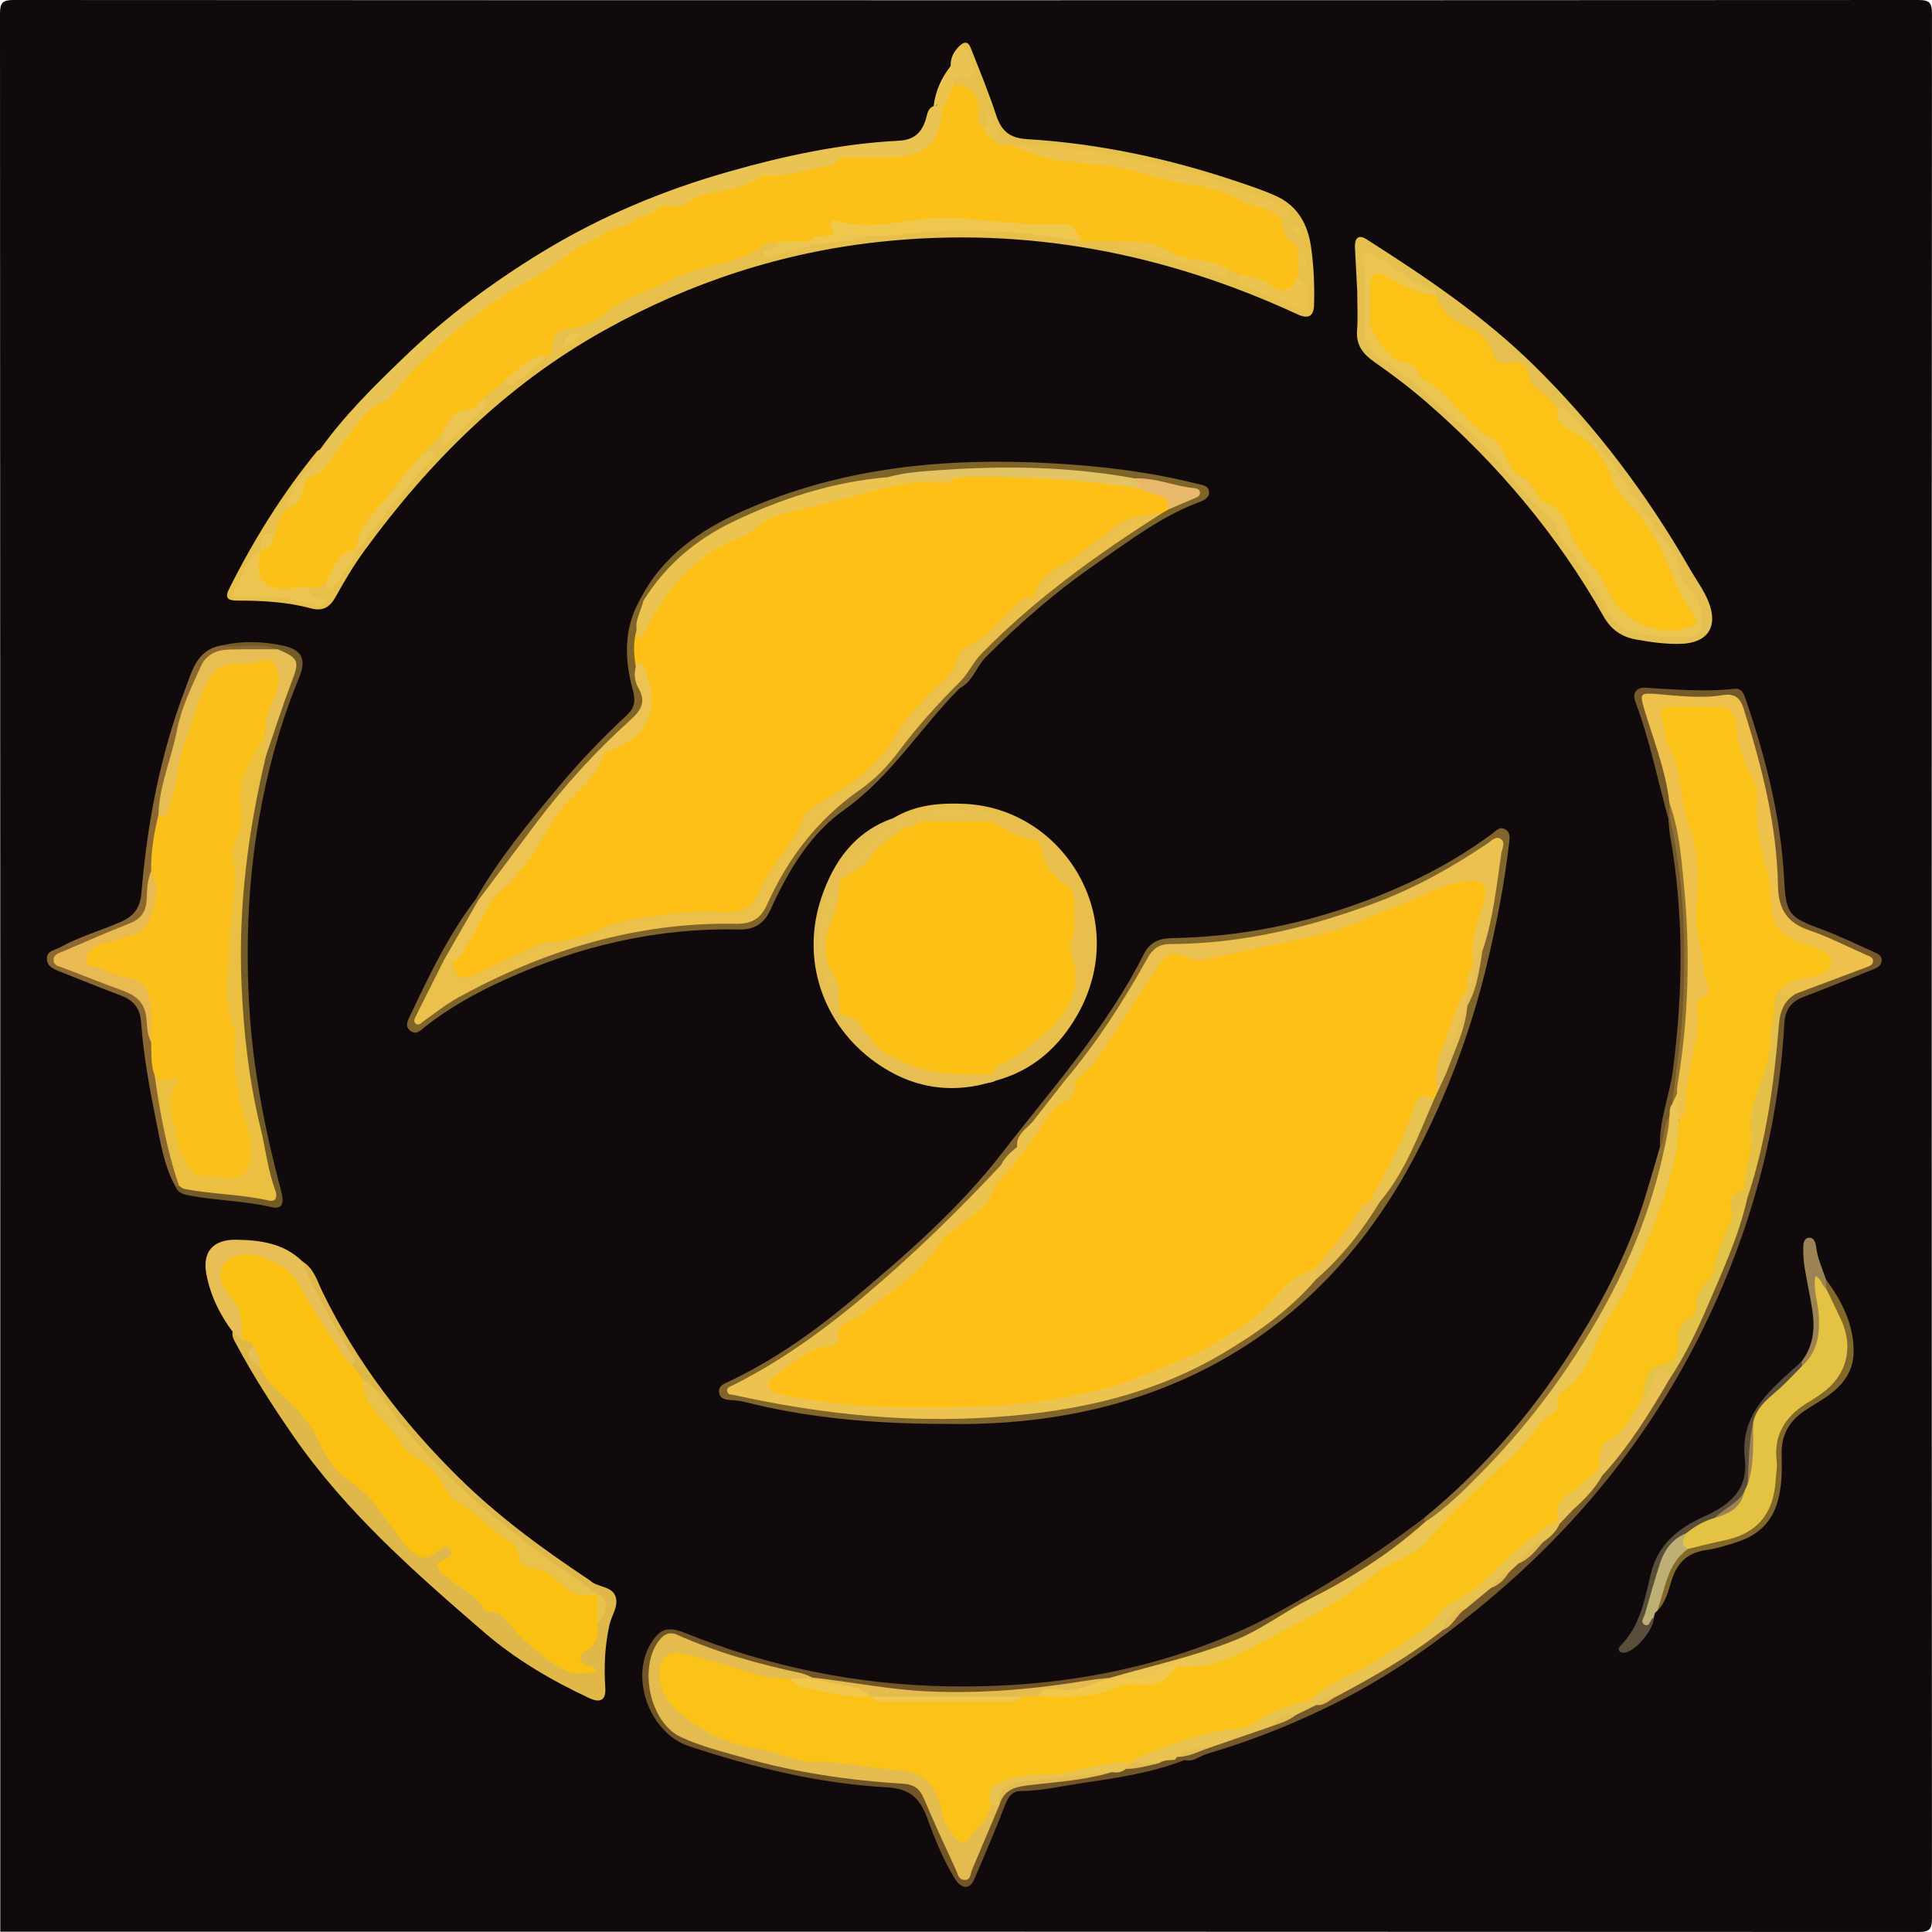 <?xml version="1.0" encoding="UTF-8"?>
<svg id="_Слой_2" data-name="Слой 2" xmlns="http://www.w3.org/2000/svg" viewBox="0 0 595.28 595.28">
  <defs>
    <style>
      .cls-1 {
        fill: #75592b;
      }

      .cls-1, .cls-2, .cls-3, .cls-4, .cls-5, .cls-6, .cls-7, .cls-8, .cls-9, .cls-10, .cls-11, .cls-12, .cls-13, .cls-14, .cls-15, .cls-16, .cls-17, .cls-18, .cls-19, .cls-20, .cls-21, .cls-22, .cls-23, .cls-24, .cls-25, .cls-26, .cls-27, .cls-28, .cls-29, .cls-30, .cls-31, .cls-32, .cls-33, .cls-34, .cls-35, .cls-36, .cls-37, .cls-38, .cls-39, .cls-40, .cls-41, .cls-42, .cls-43, .cls-44, .cls-45, .cls-46, .cls-47, .cls-48, .cls-49, .cls-50, .cls-51, .cls-52, .cls-53, .cls-54, .cls-55, .cls-56, .cls-57, .cls-58 {
        stroke-width: 0px;
      }

      .cls-2 {
        fill: #82652b;
      }

      .cls-3 {
        fill: #82692a;
      }

      .cls-4 {
        fill: #725527;
      }

      .cls-5 {
        fill: #584e39;
      }

      .cls-6 {
        fill: #110a0c;
      }

      .cls-7 {
        fill: #e2c465;
      }

      .cls-8 {
        fill: #dfb849;
      }

      .cls-9 {
        fill: #beb075;
      }

      .cls-10 {
        fill: #9d8353;
      }

      .cls-11 {
        fill: #907131;
      }

      .cls-12 {
        fill: #735b28;
      }

      .cls-13 {
        fill: #80642a;
      }

      .cls-14 {
        fill: #8b6831;
      }

      .cls-15 {
        fill: #fbc217;
      }

      .cls-16 {
        fill: #fec017;
      }

      .cls-17 {
        fill: #febf17;
      }

      .cls-18 {
        fill: #7e6429;
      }

      .cls-19 {
        fill: #edc350;
      }

      .cls-20 {
        fill: #edc354;
      }

      .cls-21 {
        fill: #efc74c;
      }

      .cls-22 {
        fill: #f2c84c;
      }

      .cls-23 {
        fill: #ebc040;
      }

      .cls-24 {
        fill: #ebc14c;
      }

      .cls-25 {
        fill: #ebc151;
      }

      .cls-26 {
        fill: #e7c04b;
      }

      .cls-27 {
        fill: #e4c244;
      }

      .cls-28 {
        fill: #e9ba52;
      }

      .cls-29 {
        fill: #e9c453;
      }

      .cls-30 {
        fill: #e9c34f;
      }

      .cls-31 {
        fill: #e9c454;
      }

      .cls-32 {
        fill: #ebc655;
      }

      .cls-33 {
        fill: #e3c34a;
      }

      .cls-34 {
        fill: #e4bb4e;
      }

      .cls-35 {
        fill: #ebc54f;
      }

      .cls-36 {
        fill: #ebc253;
      }

      .cls-37 {
        fill: #ebc34d;
      }

      .cls-38 {
        fill: #ebc350;
      }

      .cls-39 {
        fill: #fdc015;
      }

      .cls-40 {
        fill: #edc14c;
      }

      .cls-41 {
        fill: #e5c051;
      }

      .cls-42 {
        fill: #e5c048;
      }

      .cls-43 {
        fill: #e6be54;
      }

      .cls-44 {
        fill: #e6be56;
      }

      .cls-45 {
        fill: #fcc01a;
      }

      .cls-46 {
        fill: #fcc215;
      }

      .cls-47 {
        fill: #ecc450;
      }

      .cls-48 {
        fill: #fbc110;
      }

      .cls-49 {
        fill: #fbc118;
      }

      .cls-50 {
        fill: #e7be52;
      }

      .cls-51 {
        fill: #e8bf56;
      }

      .cls-52 {
        fill: #e8bf4d;
      }

      .cls-53 {
        fill: #e8b96b;
      }

      .cls-54 {
        fill: #e8c24a;
      }

      .cls-55 {
        fill: #e8c350;
      }

      .cls-56 {
        fill: #e8c151;
      }

      .cls-57 {
        fill: #eac552;
      }

      .cls-58 {
        fill: #eabf51;
      }
    </style>
  </defs>
  <g id="_Слой_1-2" data-name="Слой 1">
    <g>
      <path class="cls-6" d="m.09,595.19C.09,398.22.1,201.24,0,4.27,0,.79.78,0,4.27,0c195.58.1,391.16.1,586.73,0,3.49,0,4.27.78,4.27,4.27-.1,195.58-.1,391.16,0,586.73,0,3.49-.78,4.27-4.27,4.27-196.97-.1-393.95-.09-590.92-.09Z"/>
      <path class="cls-26" d="m295.91,13.91c2.26-1.89,2.94.19,3.49,1.6,2.61,6.6,5.29,13.19,7.52,19.93,1.59,4.82,4.02,7.09,9.52,7.43,22.17,1.35,43.76,5.98,64.81,13.08,4.08,1.38,8.19,2.73,12.09,4.52,6.64,3.06,9.66,8.83,10.64,15.76.82,5.83,1.06,11.73.91,17.62-.09,3.63-1.75,4.55-5.15,2.98-40.77-18.85-83.45-27.11-128.27-22.36-30.37,3.22-58.84,12.53-85.59,27.49-29.94,16.75-53.52,40.21-73.53,67.62-3.27,4.48-6.15,9.28-8.83,14.15-1.85,3.36-3.98,4.75-7.85,3.69-7.22-1.96-14.66-2.34-22.12-2.37-2.41-.01-4.72-.08-2.97-3.58,7.56-15.12,16.44-29.39,27.15-42.49.17-.21.53-.28.8-.41,1.88,1.57.62,2.92-.22,4.39-1,1.75-2.65,2.96-3.68,4.67-2.07,2.83-4.73,5.39-4.21,9.38-1.68,2.7-2.43,5.94-4.72,8.3-2.51.31-4.11,1.58-4.4,4.22-.13.41-.33.78-.6,1.11-2.9,2.38-5.34,5.9-4.22,9.08.93,2.64,5.43,2.46,8.43,2.96,2.99.49,6.13-.05,9.42,1.01-.49-1.13-.6-2.19-.09-3.21,1.6-1.89,3.93-1.8,6.07-2.22,1.04.16,2.31.53,2.84-.63,1.38-3.03,4.21-5.11,5.32-8.29.13-.41.32-.79.57-1.14,4.05-3.75,6.46-8.77,9.99-12.93,3.36-3.96,6.7-7.95,10.1-11.87,1.34-1.54,1.09-2.58.49-4.02.39-3.55,2.5-5.46,5.86-6.21.62,0,1.21.49,1.76.42,2.78-.32,10.31-8.5,10.56-11.38,1.35-3.22,3.74-5.2,7.14-5.99,3.72,1.62,5.3-1.87,7.68-3.33,1.94-1.19,3.31-3.07,4.39-5.11,1.44-6.61,6.01-8.81,12.26-9.76,3.85-.58,6.63-4.15,10.14-6.07,8.93-4.89,18.32-8.62,27.88-11.99,5.71-2.01,12.09-2.18,16.95-6.58,1.54-1.4,3.76-1.15,5.62.11.58.54.84,1.19.93,1.99.01.13-2.2,2.11.69,1.09,3.24-1.14,6.64-2.01,10.08-2.58,2.31-.64,4.63-1.12,7.04-1.05,3.14.04,5.54-2.9,8.84-2.19,7.96,1.31,15.6-1.74,23.49-1.67,5.08.05,10.15-.71,15.17.88,3.87,1.23,7.89-.14,11.91.39,4.87.64,9.77,1.35,14.7,1.56,3.81.64,7.81-.82,11.53.95,1.82,1.93,3.91,2.82,6.68,3.28,7.38,1.24,14.6,3.37,21.55,6.19,2.27.92,4.04,1.12,5.92-.43,1.88-.41,3.38.19,4.55,1.68.59,2.4,1.69,3.83,4.57,4.12,2.78.27,4.61,3.46,7.77,3.37,1.67-.05,3.57,1.9,4.95-.38,1.32-2.2-.41-3.65-1.64-5.16-.44-1.12-.4-2.24,0-3.35.78-1.26,1.13-2.48-.3-3.57-3.32-3.24-5.74-6.88-5.51-11.76-.11-4.04-3.7-4.42-6.21-5.14-3.51-1.01-6.81-1.77-10.09-3.86-3.76-2.4-8.74-2.82-13.19-3.63-6.34-1.15-12.37-3.41-18.72-4.56-4.87-.88-9.76-.99-14.61-1.71-4.4-.65-8.67-2.25-13.23-1.88-1.86.15-3.66.45-5.46.92-2.22-.31-4.7,0-6.04-2.48-.55-1.11-.25-2.24-.09-3.35-.03-.76-.41-1.1-1.21-.95-.4.11-.79.12-1.19.1-2.36-.44-3.37-2.05-3.37-4.23-.01-4.46-2.29-7.4-5.96-9.52-.37-.6-.52-1.25-.45-1.95,3.12-2.98,4.92-6.32,2.95-10.71Z"/>
      <path class="cls-8" d="m93.17,388.66c3.6,2.15,4.59,6.12,6.23,9.48,10.49,21.52,24.79,40.15,41.76,56.93,12.17,12.03,25.85,22.06,40.03,31.49.26.17.53.33.76.54,2.3,2.05,6.46,1.56,7.66,4.68,1.14,2.98-1.17,5.91-1.83,8.87-1.42,6.45-1.71,12.85-1.28,19.38.24,3.71-1.43,4.8-4.8,3.24-11.7-5.43-22.86-11.98-32.55-20.35-21.28-18.38-42.46-36.96-58.67-60.32-6.45-9.29-12.53-18.79-17.86-28.76-.58-1.09-1.25-2.16-.94-3.49,1.58-1.4,2.91.23,4.37.35,1.51.76,2.67,1.8,2.94,3.57-1.29,2.9-.42,4.79,2.67,5.63,5.27,7.39,12.4,13.26,17.36,20.87,2.24,3.44,3.64,7.32,6.57,10.47,2.45,2.64,4.95,5.16,7.95,7,2.49,1.53,4.51,3.4,5.69,5.92,1.94,4.15,5.31,7.18,7.92,10.79,1.74,2.4,3.76,3.1,6.31,1.14,1.9-1.46,3.99-1.94,5.96-.31,1.88,1.56,1.49,3.52.48,5.48-1.63,3.15.71,4.73,2.84,5.85,2.78,1.46,5.6,2.66,6.9,5.81.17.42.61.83,1.03.9,6.5,1.12,9.3,6.87,13.32,10.94,3.81,3.87,8.85,5.51,13.92,9.58-2.5-6.96,5.19-8.94,4.73-14.34,1.6-2.25,3.05-4.52.94-7.25-.35-.25-.64-.55-.91-.87-10.64-5.87-19.61-13.97-29.1-21.42-13.1-10.28-24.58-22.09-35.13-34.86-2.6-3.14-4.15-7.17-7.92-9.32-1.53-1.69-3.22-3.29-3.65-5.7.46-1.62-.14-2.96-.97-4.33-4.54-7.46-8.7-15.14-12.92-22.79-.89-1.62-2.06-3.29.18-4.81Z"/>
      <path class="cls-2" d="m290.94,438.73c-22.32-.05-42.31-1.88-61.95-6.88-1.48-.38-3.07-.37-4.61-.54-1.53-.16-2.74-.76-2.85-2.47-.09-1.44.89-2.17,2.1-2.73,14.13-6.54,26.76-15.42,38.64-25.35,16.77-14.02,33.36-28.47,46.71-45.78,15.24-19.75,32.12-38.44,43.46-61,1.81-3.6,4.58-4.87,8.62-4.93,25.61-.43,50-6.4,73.18-17.11,8.97-4.14,17.54-9.17,25.54-15.06,1.22-.9,2.29-2.36,4.04-1.33,1.64.97,1.33,2.66,1.16,4.19-1.49,12.93-4,25.68-7.07,38.33-4.91,20.24-12.27,39.66-21.9,58.02-15.58,29.69-37.98,53.15-68.54,67.61-24.76,11.72-51.36,15.59-76.53,15.02Z"/>
      <path class="cls-1" d="m514.04,252.26c-3.31-12.06-5.76-24.36-10.18-36.11-1.01-2.67.39-4.4,3.15-4.24,9.12.51,18.21,1.37,27.35.32,2.44-.28,3,1.72,3.61,3.51,6.12,17.91,10.76,36.14,11.75,55.14.56,10.78,1.4,11.72,11.69,15.51,5.35,1.97,10.51,4.5,15.73,6.83,1.25.56,2.78,1.11,2.63,2.85-.14,1.61-1.53,2.18-2.86,2.71-7.04,2.79-14.03,5.68-21.12,8.34-3.96,1.49-5.78,3.99-6.02,8.3-1.85,33-10.48,64.28-24.97,93.87-16.65,34-40.07,62.53-69.52,86.47-12.53,10.18-25.41,19.37-39.66,26.87-13.99,7.36-28.53,13.25-43.65,17.74-2.31.69-4.32,2.63-7.01,1.94-.97.41-1.96.42-2.97.2-.61-.73-.31-1.35.2-1.96,3.16-1.12,6.02-2.95,9.25-3.93,6.4-2.13,13.2-3.06,19.17-6.47,2.45-1.41,5.61-1.05,7.81-3.12,2.07-1.22,4.44-1.74,6.54-2.88,2.41-.4,4.14-2.06,6.1-3.3,11.47-5.61,22.27-12.3,32.47-19.96,2.84-1.49,4.66-4.02,6.53-6.5,3.14-1.85,6-4.07,8.54-6.69,1.66-1.48,3.7-2.57,4.73-4.68,1.05-1.16,2.53-1.71,3.78-2.57,2.83-1.58,5.26-3.57,6.79-6.51,1.97-1.6,4.59-2.46,5.65-5.07,1.19-1.74,2.92-3.09,3.66-5.15,3.19-3.32,7.46-5.61,9.48-10.04,6.86-9.9,14.86-19.02,20.18-29.96.69-.83,1.58-1.46,2.09-2.46,8.85-17.04,16.88-34.43,22.3-52.92,2.17-6.59,3.94-13.17,4.19-20.25.24-6.91,2.73-13.55,4.32-20.28,1.09-4.59.32-9.19,1.09-13.78.67-3.97,2.24-6.91,5.28-9.28,5.87-1.91,11.68-3.98,17.19-6.83,2.15-1.11,2.65-1.89.21-3.33-4.02-2.38-8.19-4.36-12.59-5.91-8.33-2.94-9.94-6-10.68-14.69-1.25-14.72-2.57-29.49-7.66-43.56-1.05-2.91-1.19-6.05-2.14-8.99-1.43-4.42-3.11-5.48-7.8-5.18-4.8.31-9.58-.27-14.37-.38-4.93-.11-5.84,1.49-4.47,6.31,2.35,8.25,6.13,16.18,5.94,25.04,0,1.44.07,2.88-.53,4.25-.29.41-.68.68-1.17.81Z"/>
      <path class="cls-41" d="m418.19,89.73c-.24-4.48-.48-8.96-.71-13.45-.13-2.64.89-4.26,3.53-2.58,18.23,11.63,36.13,23.65,51.66,38.92,19,18.68,34.81,39.73,48.07,62.76,1.92,3.34,4.28,6.51,5.69,10.05,3.1,7.8-.37,12.73-8.64,12.95-4.68.13-9.28-.54-13.84-1.37-4.29-.77-7.59-3.07-9.83-7.03-14.25-25.14-32.61-46.93-54.37-65.86-5.12-4.46-10.57-8.59-16.14-12.48-3.59-2.51-5.83-5.21-5.48-9.85.3-4,.06-8.04.06-12.07Z"/>
      <path class="cls-31" d="m93.17,147.02c1.68-2.88,4.82-4.84,5.36-8.44,7.57-10.61,16.8-19.7,26.16-28.69,12.88-12.39,27.18-22.97,42.35-32.23,17.95-10.95,37.23-19.02,57.56-24.79,17.18-4.88,34.49-8.6,52.3-9.51,4.75-.24,7-2.44,8.32-6.47.52-1.57.5-3.45,2.44-4.2.54-.24,1-.12,1.37.33.85,3.98-2.16,10.48-6,12.18-3.61,1.6-7.25,3.1-11.47,2.88-3.92-.2-8.04-.84-11.71,1.45-.49.15-.99.23-1.5.26-7.68-.69-14.3,2.33-20.74,5.98-.99.22-1.98.46-3,.42-4.88-1.44-9.2-.41-13.65,2.07-3.84,2.14-8.53,2.46-12.5,4.6-.96.52-1.84,1.12-2.75,1.69-.41.24-.86.39-1.33.47-2.88-.23-5.91-.76-6.64,3.33-1.01,2.21-3.24,3.19-5.16,3.61-4.3.95-7.44,4.33-11.82,5.02-2.78.44-3.66,3.68-6,4.89-8.08,4.19-15.81,8.94-23.33,14.07-3.84,2.63-7.63,5.18-10.42,9.06-2.44,3.4-6.91,4.39-9.57,7.8-2.25,2.89-5.26,5.19-6.99,8.56-.64,1.25-1.63,2.37-2.9,2.93-6.55,2.91-10.38,8.43-14.15,14.13-2.12,3.21-5.21,5.68-7.51,8.8-1.21,1.64-3.17,1.76-5.09,1.06-.7-.22-1.23-.65-1.62-1.26Z"/>
      <path class="cls-4" d="m361.96,542.23c.99.03,1.98.05,2.98.08-10.32,4.02-21.24,5.57-32.08,7.17-6.11.9-12.17,2.34-18.41,2.38-2.64.02-3.83,1.87-4.77,4.3-3.02,7.75-6.26,15.41-9.57,23.04-1.32,3.04-3.91,2.89-5.9-.34-3.66-5.92-6.24-12.43-8.61-18.89-2.26-6.14-5.54-8.89-12.25-9.26-20.97-1.15-41.21-6.11-61.11-12.71-12.17-4.04-18.47-21.4-11.36-32.17,2.73-4.13,5.07-4.75,10.37-2.62,25.99,10.45,53.08,15.92,80.99,16.39,31.62.52,62.51-4.65,91.37-17.76,9.17-4.17,18.16-9.56,26.98-14.88,9.81-5.91,19.17-12.4,28.26-19.31.44.27.73.65.9,1.13.21,4.48-3.55,6.25-6.41,7.68-6.37,3.19-11.62,7.96-17.69,11.57-5.54,3.3-11.34,6.16-16.78,9.65-8.54,5.48-17.49,10.2-27.29,13.05-5.89,1.71-11.82,3.28-17.75,4.82-4.18,1.09-8.33,2.14-12.33,3.78-13.64,1.25-27.25,2.7-40.9,3.67-8.46.6-16.89-.65-25.3-1.48-8.09-.81-16.24-1.03-24.29-2.18-11-4.29-22.68-6.28-33.9-9.84-2.32-.74-4.58-1.76-6.92-2.54-3.79-1.27-5.64-.49-7.43,3.14-3.3,6.68.43,18.96,7.11,22.48,7.95,4.18,16.58,6.51,25.25,8.65,9.27,2.29,18.65,3.87,28.13,5.05,4.91.61,9.84.66,14.75,1.33,5.93.81,9.05,4.18,10.04,9.31,1.17,6.03,5.39,10.37,7.55,15.82.98,2.48,2.6,1,3.19-.59,2.07-5.61,6.41-10.2,7.28-16.34.16-.47.32-.94.48-1.42,1.8-3.36,4.48-4.87,8.39-5.5,8.93-1.43,18.05-1.79,26.79-4.36,1.79.16,3.48-.27,5.14-.86,3.55-.08,6.66-1.89,10.08-2.51,1.9-.68,3.68-.82,5.03,1.07Z"/>
      <path class="cls-52" d="m275.28,252.06c6.74-4.07,14.2-4.72,21.79-4.39,30.62,1.31,51.7,35.26,34.97,64.9-5.55,9.83-13.76,17.35-25.21,20.38-1.54.73-3.47,1.17-4.43-.21-.95-1.37.81-2.61,1.62-3.8,3.36-4.21,8.61-5.73,12.68-9,8.35-6.71,15.25-14.75,11.24-26.77-.58-1.72-.08-3.3.29-4.98,1.34-6.06,1.85-11.9-3.99-16.36-2.43-1.86-4.37-4.26-4.95-7.59-.33-1.88-1.75-3.34-3.83-3.57-3.56-.4-5.73-3.55-9.08-4.44-1.32-.35-2.08-1.8-1.58-3.41-.09-.4,1.31-1.05.11-1.12-5.39-.36-10.78-.78-16.19-.53-2.14.1-4.01.58-4.5,3.09-.98,1.63-2.41,2.19-4.24,1.82-1.61-.29-2.07-2.12-3.51-2.65-.6-.28-1.02-.71-1.2-1.36Z"/>
      <path class="cls-18" d="m197.05,185.05c6.74-13.47,18.39-21.59,31.52-27.46,30.5-13.65,62.79-16.69,95.78-14.83,15.01.85,29.88,2.61,44.48,6.3,1.49.38,3.37.44,3.68,2.26.31,1.82-1.28,2.75-2.73,3.28-11.77,4.33-21.6,11.91-31.77,18.91-12.4,8.53-23.71,18.33-34.31,29-2.94,2.96-3.94,7.47-7.94,9.48-.65-.39-1.01-.98-1.16-1.7,1.03-3.96,3.04-7.32,6.08-10.08,13.65-12.4,27.35-24.71,42.65-35.12,4.43-3.01,9.94-4.37,13.41-8.83.77-.51,1.61-.81,2.52-.94,1.87-.34,3.22-1.43,4.63-3.25-5.49-.93-10.26-3.53-15.7-3.48-24.51-3.68-49.02-4.5-73.55-.46-12.94,2.7-26.14,4.75-38.3,10.1-13.13,5.78-25.99,12.27-34,25.14-.94,1.52-2.1,2.69-4.09,2.49-.5-.12-.89-.39-1.19-.81Z"/>
      <path class="cls-13" d="m295.71,210.14c.02.62.03,1.24.05,1.86-12.2,12.18-21.17,27.25-35.65,37.51-10.58,7.5-17.26,18.82-22.64,30.64-1.93,4.25-4.81,6.35-9.72,6.24-25.36-.59-49.43,5.13-72.42,15.57-8.59,3.9-16.83,8.48-24.29,14.34-1.38,1.09-2.9,2.91-4.82,1.13-1.55-1.44-.51-3.1.23-4.67,5.87-12.44,11.82-24.83,20.23-35.83.46.12.82.38,1.06.8.53,1.98-.39,3.63-1.34,5.21-2.77,4.59-5.27,9.35-8.33,13.77-1.65,4.48-3.98,8.67-5.92,13.65,10.08-6.57,20.69-10.99,31.16-15.65,8.57-3.81,17.84-5.68,26.87-8.12,12.42-3.35,25.18-4.32,38.02-3.77,2.8.12,4.26-1.2,5.38-3.48,4.19-8.59,9.71-16.34,15.21-24.12,4.39-6.21,10.99-9.77,16.69-14.34,4.53-3.64,8.76-7.43,11.51-12.4,3.76-6.79,10.28-11.05,14.64-17.23.91-1.29,2.38-2.03,4.08-1.09Z"/>
      <path class="cls-12" d="m67.79,198.97c6.43-1.56,12.93-1.42,19.3-.06,5.98,1.27,7.41,4.21,5.1,9.81-2.42,5.86-4.54,11.8-6.36,17.88-8.2,27.45-10.73,55.44-9,83.98,1.16,19.27,4.89,38.01,9.84,56.58.74,2.76.84,5.68-2.96,4.79-8.33-1.96-16.88-2.01-25.24-3.57-1.88-.35-3.66-.8-4.42-2.86.33-.43.74-.75,1.23-.98,6.98-.32,13.76,1.54,20.69,1.89,5.26.27,5.66.02,4.72-5.31-1.55-8.8-2.91-17.66-5.33-26.27-1.37-4.89-.39-9.87-1.29-14.76-2.42-13.17-1.69-26.44-.98-39.69.75-13.83,2.23-27.58,5.24-41.14.47-2.13,1.14-4.18,1.97-6.18,1.91-7.88,5.32-15.3,7.32-23.16,1.39-5.46,1.31-5.48-3.91-8.13-3.97-.29-7.9-.97-11.85-1.34-1.49-.14-3.15.2-4.06-1.5Z"/>
      <path class="cls-14" d="m67.79,198.97c5.91.75,11.99-1.18,17.81,1.09-3.17,2.34-7.01,2-10.51,2-6.29,0-10.46,1.64-13.37,8.04-2.83,6.23-4.39,12.71-6.46,19.09-2.36,7.28-3.63,14.82-5.2,22.29.56,5.69-1.84,11.12-1.45,16.79-1.13,3.18-2.09,6.52-2.19,9.81-.16,4.96-3.17,7.06-7.01,8.69-4.1,1.74-8.52,2.73-12.38,5-1.91,1.13-5.37,1.72-5.04,4.06.32,2.24,3.47,3.12,5.94,3.65,4.22.9,7.97,3.11,12.12,4.27,3.02.84,4.83,3.78,5.66,6.33,1.17,3.6,3.04,7.14,2.95,11.12.17,3.26-.05,6.55,1.16,9.69.69,9.57,2.07,19,5.49,28.04.81,2.13,1.82,4.33-.13,6.43-.38.05-.75.11-1.13.16-3.54-6.32-4.57-13.41-5.98-20.33-2.03-9.99-3.85-20.05-4.6-30.23-.32-4.37-2.32-6.74-6.16-8.2-6.35-2.41-12.66-4.93-18.97-7.46-1.87-.75-3.94-1.59-3.88-4.05.06-2.41,2.46-2.46,3.99-3.32,5.96-3.34,12.56-5.17,18.79-7.89,4.08-1.78,5.96-4.37,6.35-9.05,1.8-21.48,5.8-42.56,13.5-62.76,2.06-5.39,3.49-11.81,10.7-13.27Z"/>
      <path class="cls-51" d="m74.72,412.86c-1.01-.84-2.03-1.68-3.04-2.52-4.01-5.35-6.9-11.29-8.11-17.83-1.27-6.86,2.17-10.62,9.13-10.53,7.5.1,14.75,1.07,20.47,6.67,1.9,5.67,5.03,10.76,7.78,16.01,2.28,4.36,4.96,8.51,7.46,12.74.63,1.07,1.56,2.15-.28,2.97-3.17,1.4-4.16-1.39-5.29-3.1-4.64-7.02-9.06-14.2-13.62-21.27-3.19-4.94-8.2-7.28-14.21-6.82-3.61.27-4.91,2.22-3.8,5.69.8,2.51,2.45,4.61,3.77,6.86,2.18,3.7,2.64,7.48-.26,11.11Z"/>
      <path class="cls-50" d="m305.92,331.06c.04,1.48-1.78.56-2.34,1.89,1.27,0,2.26,0,3.26,0-13.38,4.44-25.91,2.42-37.22-5.72-16.2-11.65-22.9-31.59-16.59-50.49,3.74-11.21,10.28-20.56,22.25-24.68.62.03,1.24.06,1.86.09.8,1.81-.84,2.76-1.74,3.3-4.63,2.78-7.77,7.31-12.24,10.18-2.35,1.51-3.37,3.39-3.33,6.05-.17.44-.42.81-.74,1.15-3.79,5.75-5.5,12.08-5.03,18.93.09,1.34.36,2.73.53,4.1.49,4.03,1.28,7.86,5.43,9.87.82,1.83.62,3.76.61,5.67-.11,1.86.31,3.22,2.53,3.51,1.64.21,3,1.37,4.61,1.81,4.22,4.67,10.02,7.14,14.95,10.83,1.58,1.19,3.43,1.31,5.3,1.34,4.18.07,8.35-.01,12.53.07,2.06.04,4.04.23,5.37,2.1Z"/>
      <path class="cls-11" d="m439.12,468.94c-.09-.44-.17-.87-.26-1.31,17.6-14.43,32.36-31.3,44.71-50.47,9.69-15.04,17.88-30.66,23.16-47.76,1.64-5.32,3.16-10.68,4.74-16.02,1.29-3.06-.37-6.89,2.51-9.53,3.64,3.67,1.5,7.93.44,11.52-1.6,5.41-2.74,10.95-4.6,16.31-2.56,7.36-5.56,14.5-8.77,21.57-4.25,9.37-9.59,18.14-15.09,26.82-4.95,7.81-10.67,15.07-16.55,22.15-6.1,7.34-13.33,13.65-20.03,20.45-2.17,2.2-5.01,3.59-6.92,6.11-.79,1.03-2.17,1.09-3.33.16Z"/>
      <path class="cls-3" d="m562.62,394.22c4.89,6.71,8.63,13.9,8.51,22.45-.1,6.72-4.2,11.06-9.51,14.47-1.95,1.25-3.96,2.42-5.87,3.73-4.7,3.21-6.95,7.56-6.81,13.4.12,4.75.16,9.51-1.19,14.27-1.84,6.47-5.96,10.35-12.04,12.41-3.36,1.14-6.81,2.2-10.31,2.7-5.67.82-8.74,4.12-10.36,9.29-1.05,3.36-1.81,6.88-4.49,9.48-.71-.45-1.26-1.21-1.04-1.91,2.18-6.76,2.65-14.43,9.71-18.65,2.14-1.29,4.48-2.07,6.92-2.56,15.24-3.06,19.05-6.3,19.06-21.81,0-11.14,4.63-17.75,13.45-23.26,8.98-5.62,10.45-12.68,5.85-22.37-1.38-2.91-3.2-5.67-3.23-9.07.11-1.04.34-2.01,1.36-2.56Z"/>
      <path class="cls-13" d="m197.05,185.05c.39.03.79.07,1.18.1,1.69,1.34,1.13,2.99.54,4.57-.59,1.58-1.15,3.15-1.14,4.86-.5,3.4.13,6.85-.5,10.24,0,2.64.37,5.12,1.56,7.59,1.67,3.47,1.4,6.7-1.85,9.52-10.26,8.89-19.42,18.85-27.75,29.56-5.86,7.53-11.1,15.53-17.06,23-1.21,1.52-2.1,3.6-4.69,2.95-.21-.18-.42-.36-.64-.54,7.06-12.4,16.14-23.32,25.23-34.23,6.54-7.85,13.57-15.24,21.07-22.17,2.59-2.4,2.9-4.51,1.93-8.1-2.49-9.22-2.81-18.58,2.12-27.37Z"/>
      <path class="cls-5" d="m509.58,498.43c-.05,3.81-5.88,10.66-9.22,10.79-1.72.07-1.97-1.23-1.12-2.08,6.18-6.17,7.52-14.42,9.42-22.3,2.19-9.11,8.6-14.05,16.39-17.57,7.81-3.53,13.63-8.2,12.56-17.71-1.62-14.42,8.54-21.84,17.47-30.05.68.36.99.96,1.11,1.69-.23,2.68-2.04,4.25-3.86,5.99-3.83,3.66-8.81,6.46-9.88,12.34-1.47,5.77-1.31,11.73-2.13,17.57-.04,1.02-.44,1.93-.88,2.83-2.77,3.79-6.64,6.41-10.13,9.44-3.07,1.28-5.93,2.91-8.5,5.04-4.01,1.3-6.02,4.47-7.52,8.1-1.64,3.97-2.62,8.16-4.03,12.2-.41,1.16-1.36,2.63.34,3.71Z"/>
      <path class="cls-1" d="m514.34,344.17c-2.19,2.69-1.1,6.4-2.88,9.22-.3-8.16,2.95-15.71,3.99-23.66,3.16-24.2,3.41-48.32-.89-72.41-.3-1.67-.35-3.38-.52-5.06.14-.1.28-.19.42-.29,2.1.29,2.55,2.02,3.03,3.63,1.44,4.89,1.65,9.93,2.2,14.97,1.5,13.85.14,27.69.57,41.52.29,9.44-1.55,18.62-3.72,27.74-.53,1.55-.67,3.3-2.21,4.34Z"/>
      <path class="cls-10" d="m555.23,420.91c-.05-.46-.11-.93-.16-1.39,3.66-4.73,4.21-10.15,3.34-15.81-.68-4.41-1.66-8.77-2.38-13.18-.32-1.96-.44-3.98-.42-5.97,0-1.35.14-3.13,1.91-3.2,1.41-.05,1.9,1.51,2.04,2.72.41,3.58,1.92,6.8,3.06,10.14,0,.93.02,1.86.03,2.8-2.02,2.09-.61,4.39-.21,6.5,1.05,5.55.05,10.67-2.78,15.42-.89,1.49-1.84,3.84-4.42,1.97Z"/>
      <path class="cls-9" d="m509.58,498.43c-1.3.33-1.14,3.15-2.95,2.11-1.29-.74-.1-2.22.23-3.34,1.51-5.15,2.92-10.32,4.59-15.42,1.38-4.21,3.82-7.66,8.15-9.39,2.24,1.44.27,3.26.45,4.89-6.58,4.69-6.95,12.46-9.5,19.15-.8.44-.84,1.24-.97,2Z"/>
      <path class="cls-29" d="m295.91,13.91c3.57,1.52,3.13,5.21,4.19,8.02.52,1.37-.73,2.2-2.23,1.86-1.4-.32-2.69-.18-3.95.47q-2.82-.18-1.01-3.91c-.09-2.65,1.09-4.72,3-6.44Z"/>
      <path class="cls-37" d="m292.91,20.35c.08,1.37-1.28,3.11,1.01,3.91,0,.62,0,1.24,0,1.86,1.3,4.1.61,5.6-3.19,7.03-.79-.29-1.29-2.21-2.46-.44-.2-.01-.4-.03-.6-.04.55-4.62,2.39-8.69,5.25-12.33Z"/>
      <path class="cls-49" d="m290.26,32.74c2.39-1.56,2.1-4.6,3.66-6.61,4.97.14,7.53,2.8,7.58,7.82.02,1.9-.73,4.06,1.65,5.22,1.01,1.19,3.04,1.6,2.81,3.72,1.24,2.56,3.62,1.61,5.62,1.84,9.23,1.44,18.37,3.53,27.73,4.17,6.28.43,12.27,2.41,18.33,3.96,4.27,1.09,8.54,2.22,12.86,3.08,3.17.63,6.15,1.35,8.91,3.41,3.59,2.67,8.68,1.85,12.48,4.51,1.23.86,3.04,1.03,2.51,3.19,1.22,2.95,1.03,6.64,4.75,8.27.59.26.57,1.89.83,2.89,1.01,1.24,1.01,2.48,0,3.71,0,1.24,0,2.48-.01,3.72.27,4.27-1.22,6.19-4.98,5.23-4.59-1.17-9.1-2.93-12.81-6.13-1.22-.58-2.43-1.16-3.65-1.73-4.86,1.55-8.95-1.67-13.33-2.59-6.21-1.29-11.94-4.76-18.59-4.78-.89,0-1.79-.48-2.47-1.17-3.69-.04-7.38-.08-11.06-.11-2.19-2.19-4.83-3.23-7.92-3.31-4.61-.12-9.17-.81-13.81-.83-7.83-.04-15.56-2.2-23.49-1.01-2.42.36-5.04.14-7.36.8-5.83,1.66-11.66.85-17.5.72-.92-.02-2.23-.76-2.68-.09-2.83,4.24-8.08,2.28-11.58,4.7-2.94.02-6.02,1.82-8.74-.73-1.37.12-3.18-.28-4.05.44-8.25,6.85-19.32,6.17-28.35,10.84-6.81,3.53-14.65,5.35-20.51,10.26-3.75,3.14-7.41,4.58-11.96,5.17-2.99.39-5.12,2.1-4.93,5.61.07,1.34-.47,2.4-1.81,2.92-3.16,1.23-5.84,3.17-8.33,5.45-1.26,1.15-2.42,2.98-4.68,2.01-2.16,1.84-4.32,3.69-6.48,5.53-.4,2.2-1.23,4.13-3.52,4.95-2.66.95-4.94,2.28-6.33,4.92-.6,1.12-1.84,1.55-3.18,1.4-1.82,1.82-3.63,3.64-5.45,5.46.22,4.05-3.06,6.13-5.22,8.64-5.71,6.64-11.32,13.32-15.45,21.1v-.05c-2.34,2.39-4.67,4.76-6.19,7.83-.6,1.21-1.49,2.33-3.07,2.45-1.65,1.32-3.39,2.2-5.54,1.15-3.66,2.79-10.86,3.05-14.49.52-3.45-2.4-3.89-4.13-2.09-8.11.57-1.26.86-2.64,1.74-3.75l-.02.05c1.81-1.32,2.33-3.88,4.58-4.78,1.16-2.97,1.11-6.62,4.62-8.29,2.23-2.89,1.94-7.38,5.86-9.19,5.54-1.84,7.61-7.09,10.87-11.14,3.42-4.24,5.89-9.47,11.22-11.74,3.7-1.57,5.22-4.95,7.69-7.6,8.54-9.15,17.93-17.22,28.28-24.41,6.12-4.25,13.13-6.98,18.77-11.66,4.48-3.72,9.65-5.98,14.48-8.92,3.04-1.85,7.22-1.55,9.84-4.56,2.05-2.17,4.88-2.78,7.53-3.74.27.03.55.03.82,0,9.85-3.48,19.6-7.29,29.91-9.27.88-.01,1.75-.03,2.63-.04,5.81-.97,11.06-4.25,17.13-4.2,1.56.01,3.06-.35,4.33-1.36l-.03.02c4.08-2.03,8.44-.6,12.65-.96,2.88-.25,5.67-.26,8.57-1.15,6.22-1.9,8.61-6.29,9.53-12.09.1-.64.42-1.14.89-1.56Z"/>
      <path class="cls-21" d="m249.21,74.43c1.01-1.39,2.46-1.69,4.07-1.81,1.74-.13,4.65.78,2.77-3.03-.75-1.52,1.05-1.8,1.99-1.52,11.75,3.51,23.25-1.46,34.88-.95,11.52.51,22.94,2.52,34.54,1.88,3.43-.19,4.49,2.76,5.6,5.34-18.86-3.22-37.78-4.6-56.86-1.92-3.03.43-6.16.14-9.24.19-2.69,1.13-5.89-.18-8.41,1.76-2.47.34-4.94.67-7.4,1.01-.55-.5-1.55-.1-1.93-.95Z"/>
      <path class="cls-37" d="m394.39,67.04c-2.12-2.23-5.09-2.69-7.79-3.7-1.15-.43-2.54-.41-3.51-1.06-8.62-5.79-19.11-4.92-28.47-8.14-7.98-2.75-16.31-3.59-24.79-4.25-6.11-.47-12.45-2.47-18.27-5.17,16.13-.04,31.88,2.58,47.46,6.61,5.36,1.38,11.12,1.87,15.92,4.52,6.48,3.58,14.06,4.04,20.31,7.99.87.55,2.31.82,1.93,2.19-.37,1.33-1.78.85-2.79,1Z"/>
      <path class="cls-35" d="m80.11,169.34c-.06.92-.01,1.86-.2,2.76-1.27,6.2,1.67,9.6,8.18,9.3,2.29-.1,4.57-.48,6.85-.72.32,3.23,3.02,3.42,5.68,3.97-1.27,2.54-2.99,2.13-4.79,1.56-7.13-2.28-14.45-2.84-21.88-2.39-1.28.08-3.18-.12-2.02-1.78,2.89-4.13,3.62-9.65,8.16-12.69Z"/>
      <path class="cls-35" d="m109.74,169.29c.48-4.36,2.19-7.81,5.3-11.24,3.83-4.22,7.38-8.82,10.92-13.34,1.41-1.8,2.99-3.42,4.44-5.17,1.26.06,2.82-1.61,3.68.14.61,1.25-.98,2.1-1.81,2.93-6.9,7.04-13.03,14.72-18.65,22.81-1.07,1.53-2.21,2.95-3.89,3.86Z"/>
      <path class="cls-37" d="m382.16,84.74c3.03.4,6.04.8,8.63,2.73,4.2,3.14,6.35,2.66,9.16-1.83,4.52,1.79,2.36,5.77,2.74,8.84.13,1.01-1.33,1.02-2.25.65-5.83-2.38-11.68-4.73-17.46-7.24-1.2-.52-3.2-1.41-.83-3.14Z"/>
      <path class="cls-37" d="m344.12,74.46c5.84-.2,11.38.07,16.78,3.29,5.27,3.15,12.24,1.74,17.62,5.25-.67,2.85-2.8,2.04-4.42,1.48-8.84-3.07-17.75-5.88-27-7.45-1.45-.25-2.53-1.08-2.97-2.57Z"/>
      <path class="cls-35" d="m135.86,134.09c2-4.05,3.89-8.08,9.54-7.93,1.75.05,1.52-3.02,3.49-3.34,1.84.71,1.35,1.8.36,2.79-3.45,3.5-6.83,7.08-10.45,10.39-2.78,2.54-2.82.06-2.94-1.92Z"/>
      <path class="cls-35" d="m100.49,179.53c2.31-4.13,3.34-9.41,9.27-10.28-.89,4.8-4.36,8.06-7.24,11.58-1.48,1.81-1.79-.13-2.03-1.3Z"/>
      <path class="cls-57" d="m249.21,74.43c.64.32,1.28.63,1.93.95-4.33,1.09-8.66,2.2-13,3.25-.99.24-2.48.89-2.81-.47-.41-1.67,1.18-1.35,2.19-1.33,1.58.04,2.14-.95,2.46-2.25,3.08-.05,6.15-.1,9.23-.15Z"/>
      <path class="cls-35" d="m155.38,117.29c2.22-1.83,4.38-3.73,6.67-5.46,1.84-1.39,3.9-2.39,6.34-2-3.14,2.65-6.28,5.3-9.43,7.93-1.34,1.12-2.66,1.74-3.58-.47Z"/>
      <path class="cls-35" d="m95.16,147.12c-2.68,2.6-1.14,7.89-5.86,9.19-2.32-2.3.67-3.57,1.17-5.26.44-1.48,1.77-2.7,2.71-4.04.66.03,1.32.07,1.98.1Z"/>
      <path class="cls-35" d="m84.68,164.6c-.47,2.6-1.48,4.7-4.58,4.78.88-2.22-.16-6.26,4.58-4.78Z"/>
      <path class="cls-35" d="m173.45,106.48c1.05-2.78,2.36-4.18,5.55-3.61-1.28,2.3-2.82,3.35-5.55,3.61Z"/>
      <path class="cls-29" d="m304.15,39.14c.17-1.33-.89-2.68.24-4.28,2.34,1.44,1.6,4.5,3.3,6.13-2.2,1.34-3.22.41-3.53-1.85Z"/>
      <path class="cls-57" d="m258.54,74.37c2.09-4.02,5.67-.88,8.41-1.76-2.67,1.25-5.49,1.76-8.41,1.76Z"/>
      <path class="cls-37" d="m399.97,81.91c0-1.24,0-2.48,0-3.71,1.47.13,2.65.62,2.59,2.36-.06,1.91-1.45,1.43-2.59,1.35Z"/>
      <path class="cls-37" d="m399.3,72.03c-.71-.16-.96-.68-.93-1.32.03-.64.31-1.24,1.02-1.23.94.02,1.24.73,1.13,1.55-.08.64-.52,1.03-1.23,1Z"/>
      <path class="cls-37" d="m304.15,39.14c.99.98,2.01,1.89,3.54,1.85-.1,1.07-.76,1.62-1.73,1.9-1.61-.73-2.79-1.79-2.81-3.72.33,0,.67-.02,1-.03Z"/>
      <path class="cls-48" d="m74.72,412.86c-.13-4.61.03-9.14-3.44-13.05-2.5-2.83-4.84-6.27-2.18-10.37,1.67-2.57,7.91-3.93,11.99-2.04,4.2,1.95,8.52,3.57,11.08,8.43,4.12,7.83,9.29,15.1,14.06,22.59.48.75,1.25,1.31,1.89,1.97,1.41,1.37,2.7,2.83,3.5,4.66,4.61,8.6,10.55,16.43,17.77,22.71,6.19,5.39,10.38,12.59,17.72,17.07,4.59,2.8,8.35,7.44,13.06,10.57.97.64,1.44,1.56,1.75,2.63.41,1.42,1.28,2.74,2.69,2.94,3.27.46,5.48,2.56,7.88,4.46,3.47,2.74,6.95,5.51,11.66,5.72h-.04c1.92,3.08,1.34,6.16.04,9.25.17,3.34-.01,6.25-3.61,8.23-2.36,1.29-2.5,3.53.68,4.65.84.3,1.91.14,2.62,1.85-3.49.23-6.6,1.26-9.94-.59-6.82-3.79-12.61-8.72-17.47-14.79-1.4-1.75-2.98-3.13-5.39-3.18-.6-.01-1.54-.12-1.73-.48-3.08-5.99-10.23-7.45-14-12.65-1.58-2.17.54-2.19,1.58-2.77,1.36-.77,3.25-1.45,1.8-3.35-1.28-1.68-2.66-.45-3.94.58-4.02,3.25-5.96,2.38-9.41-1.37-5.75-6.24-8.89-14.48-16.66-19.35-4.8-3.01-8.32-8.15-10.9-13.91-1.59-3.54-4.49-7.2-7.46-10.2-3.67-3.7-7.88-6.87-10.19-11.74-.95-2.08-2.83-3.86-2.08-6.49-.64-1.44-1.88-1.85-3.31-1.95Z"/>
      <path class="cls-54" d="m184.15,491.13c-4.35,1.05-8.12.33-11.4-3.03-2.34-2.4-4.83-4.67-8.65-4.8-1.83-.07-4.07-1.44-4.14-3.2-.12-3.45-2.57-4.82-4.72-6.21-4.97-3.22-8.57-8.13-13.93-10.85-3.47-1.76-4.58-5.69-6.81-8.54-1.67-2.14-3.19-3.95-5.65-5.07-2.43-1.1-4.3-2.85-5.67-5.22-2.47-4.27-6.48-7.31-9.2-11.47-1.64-2.51-2.5-4.84-2.35-7.69,5.54,2.82,7.87,8.6,11.43,13.09,12.97,16.36,28.82,29.41,45.33,41.87,5.14,3.89,10.57,7.33,15.76,11.12Z"/>
      <path class="cls-54" d="m184.15,500.37c-.01-3.08-.03-6.16-.04-9.24,3.43,1.35,3.45,5.38.04,9.24Z"/>
      <path class="cls-51" d="m78.03,414.81c1.77,1.82,2.16,4.08,2.08,6.49-1.76-1.82-5.88-2.89-2.08-6.49Z"/>
      <path class="cls-17" d="m442.64,337.04c-.26.57-.53,1.13-.79,1.7-5.03,1.29-5.08,6.31-6.7,9.77-3.6,7.73-6.97,15.54-11.92,22.54-1.31,1.07-2.56,2.16-3.4,3.71-3.55,6.57-8.7,11.87-13.81,17.21-5.53,3.48-9.9,8.16-14.5,12.77-4.75,4.77-10.98,8.27-17.06,11.51-11.93,6.37-24.42,11.47-37.67,14.35-6.14,1.33-12.47,1.95-18.62,3.06-13.22,2.38-26.42,1.32-39.63,1.54-13.37.22-26.53-2.11-39.69-4.23-1.76-.28-3.14-1.37-3.61-3.21-.5-1.96-.15-3.94,1.64-4.94,5.63-3.15,10.35-7.77,16.42-10.19.72-.29,1.6-.44,2.01-1.09,4.29-6.89,11.84-9.97,17.75-14.93,7.59-6.37,13.67-14.29,21.38-20.36,7.91-6.24,12.65-15.03,19.62-21.94,1.9-1.88,2.81-4.39,4.4-6.5,2.79-3.7,5.42-7.49,8.99-10.52,1.48-1.25,1.99-3.1,2.78-4.77,6.36-7.12,11.8-14.86,16.69-23.06,2.83-4.74,5.99-9.31,8.83-14.06,2.47-4.12,6.49-3.17,9.99-2.59,3.15.52,6,.32,9.1-.27,8.12-1.55,16.3-2.89,24.37-4.55,7.14-1.47,14.28-3.53,21.12-6.34,8.66-3.56,17.12-7.58,25.72-11.26,2.77-1.18,5.75-1.27,8.63-1.36,3.05-.1,4.96,2.39,4.65,5.64-.39,4.12-1.48,8.16-2.56,12.11-.87,3.17-1.47,6.27-1.6,9.5-.09.71-.31,1.4-.44,2.11-1.09,1.83-1.45,3.85-1.55,5.94-.14.44-.28.88-.44,1.32-2.68,5.87-4.93,11.9-6.55,18.16-2.44,4.07-2.13,8.89-3.56,13.23Z"/>
      <path class="cls-19" d="m331.29,333.04c.17,3.01-.64,5.37-3.7,6.74-2.62,1.17-4.26,3.49-5.78,5.87-4.26,6.64-9.07,12.91-14.37,18.73-2.07,2.28-2.04,5.57-4.48,7.46-3.44,2.67-6.88,5.36-10.32,8.04-.73.57-1.73.98-2.16,1.72-5.56,9.62-14.71,15.44-23.15,22.02-1.09.85-2.19,1.73-3.42,2.34-2.84,1.42-6.12,2.22-5.59,6.65.2,1.67-1.56,2-3.03,2.16-7.24.8-11.86,6.28-17.51,9.9-.92.59-1.35,1.74-.79,2.9.68,1.4,2,1.73,3.42,2.04,21.26,4.61,42.83,4.4,64.34,3.64,10.96-.39,21.83-2.32,32.69-4.65,10.42-2.24,19.66-7.03,29.36-10.69,4.96-1.87,9.79-5.74,14.58-8.36,6.64-3.63,10.7-9.21,15.74-14.08,2.44-2.35,5.56-3.29,8.33-4.94,1.24,1.23.87,2.46,0,3.7-8.06,9.38-18.04,16.42-28.54,22.67-23.35,13.89-49.23,18.77-75.9,20.04-25.18,1.2-50.06-1.66-74.65-7.07-.87-.19-2.05-.02-2.3-1.15-.26-1.17.86-1.44,1.67-1.85,16.73-8.33,31.43-19.5,45.49-31.73,13.1-11.39,25.4-23.53,37.24-36.19,1.72-1.78,3.63-3.4,4.94-5.56v.02c.35-3.26,3.3-4.94,4.64-7.6,3.37-4.31,6.75-8.61,10.12-12.92,1.07-.53,2.14-.85,3.14.15Z"/>
      <path class="cls-25" d="m331.29,333.04c-1.04-.05-2.09-.1-3.14-.15,9.81-11.61,18-24.32,25.36-37.58,1.55-2.79,3.45-4.42,6.92-4.43,22.11-.05,43.23-5.13,63.81-12.87,12.08-4.55,23.2-10.83,33.89-17.98,1.33-.89,2.79-2.71,4.44-1.41,1.33,1.04.22,2.91,0,4.4-1.49,10.09-2.52,20.27-5.81,30.01-1.34.93.36,4.29-2.93,3.68-.78-6.16,1.19-11.88,3.03-17.56,2.03-6.28.57-8.45-5.72-7.57-7.44,1.05-13.81,5.12-20.75,7.6-7.02,2.51-13.45,6.17-20.92,8.08-5.75,1.47-11.74,2.79-17.57,3.93-6.93,1.35-13.78,3.02-20.67,4.49-1.92.41-3.95.1-5.87-.85-3.68-1.82-6.36-.68-8.56,2.81-5.41,8.58-11.03,17.02-16.59,25.51-2.46,3.76-5.34,7.15-8.92,9.92Z"/>
      <path class="cls-55" d="m422.05,370.09c5-9.23,10.32-18.31,13.4-28.44,1.04-3.41,2.79-5.18,6.4-2.92-4.79,10.91-8.79,22.23-16.66,31.52-1.08.65-2.14.84-3.14-.16Z"/>
      <path class="cls-58" d="m422.05,370.09c1.05.05,2.09.11,3.14.16-5.44,8.93-11.78,17.11-19.73,23.97,0-1.23,0-2.46,0-3.69,5.06-6.13,10.36-12.07,14.28-19.06.38-.68,1.52-.93,2.31-1.38Z"/>
      <path class="cls-44" d="m442.64,337.04c-.16-4.87-.43-9.75,1.87-14.3,2.62-2.63,3.59-6.08,4.72-9.45.47-1.41.52-3.14,2.77-2.64-.55,6.41-3.46,12.09-5.61,17.99-1.05,2.87-2.49,5.6-3.75,8.39Z"/>
      <path class="cls-25" d="m452.01,310.65c-2.08,2.5-2.53,5.73-3.74,8.62-.77,1.83-1.77,3.11-3.76,3.47,2.47-5.92,3.52-12.43,7.43-17.74,1.49,1.61.56,3.29.13,4.96.08.24.05.47-.07.69Z"/>
      <path class="cls-44" d="m452.08,309.96c-.04-1.65-.09-3.3-.13-4.95,0-.29,0-.57.04-.86,1.62-1.54.39-3.99,1.8-5.6.02-.61.03-1.23.05-1.84,1.57-.75,1.74-2.62,2.93-3.68-.97,5.81-1.68,11.69-4.68,16.93Z"/>
      <path class="cls-25" d="m318.03,345.81c-.53,3.16-3.17,5.02-4.64,7.6-.38-3.71,2.57-5.38,4.64-7.6Z"/>
      <path class="cls-25" d="m313.4,353.39c-.61,2.77-2.56,4.35-4.94,5.56,1.09-2.35,2.99-3.97,4.94-5.56Z"/>
      <path class="cls-40" d="m514.38,247.41c-1.13-10.1-4.94-19.47-7.81-29.1-1.38-4.62-1.12-4.86,3.81-4.47,6.79.54,13.6,1.44,20.4.35,3.59-.58,5.38.7,6.46,4.15,5.57,17.78,10.25,35.78,10.58,54.51.13,7.29,2.77,11.44,9.63,13.78,5.98,2.04,11.65,4.98,17.45,7.54.97.43,2.32.74,2.22,2.04-.09,1.21-1.37,1.56-2.38,1.94-7.1,2.67-14.19,5.33-21.29,7.99-2.16.31-5.19,5.02-6.07-1.19.35-4.09,4.06-4.13,6.66-5.45.94-.48,2.14-.32,3.15-.73,1.16-.46,2.49-.94,2.6-2.36.13-1.75-1.35-2.31-2.68-2.73-1.77-.55-3.52-1.08-5.25-1.78-6.36-2.55-8.46-7.91-8.88-13.97-.45-6.51-1.84-12.77-3.39-19.05-.82-3.34-.43-6.78-.53-10.18-.07-2.32.21-4.7-.8-6.87-2.53-5.42-5.3-10.68-5.44-16.96-.07-3.11-2.5-4.82-5.77-4.91-1.86-.05-3.72-.08-5.57-.06-6.08.05-7.95,1.66-5.47,7.19,3.54,7.91,2.61,16.63,6.12,24.57,2.06,4.67,2.9,10.47,2.65,15.9-.46,9.93.94,19.69,2.06,29.49.18,1.56.56,3.05,1.27,4.44,1.29,2.53.92,4.93-1.02,6.83-2.01,1.97-2.32,4.32-2.18,6.83.38,6.45-.88,12.62-2.98,18.66-.69,1.99-.38,3.94-.29,5.95.16,3.6-1.43,5.15-5.02,5.32-2.09-2.74.45-5.9-.78-8.71,1.96-5.08,1.85-10.54,2.49-15.8,1.5-12.24,1.69-24.62.93-36.9-.75-12.15-1.85-24.34-4.88-36.23Z"/>
      <path class="cls-30" d="m361.96,542.23c-1.6.15-3.27-.03-4.7.95-2.45.81-5.04.19-7.51.72-.49-.12-.9-.38-1.22-.78-.4-2.08.84-3.07,2.49-3.91,6.63-3.35,13.6-5.67,20.81-7.44,6.65-1.64,13.85-1.66,19.47-6.49,1.59-1.37,3.9-.83,5.74-1.68,8.08-3.74,15.91-7.91,23.45-12.67,5.46-3.45,11.53-5.87,16.39-10.37,1.45-1.34,3.16-2.3,4.2-4.14.99-1.76,2.49-3.19,4.38-4.03,5.96-2.64,10.02-7.59,14.78-11.75,4.03-3.52,8.15-6.96,12.14-10.54,1.94-1.75,4.51-3.49,7.57-1.84.33.37.51.81.55,1.31-1.03,2.55-3.14,4.12-5.21,5.73-3.14,1.41-4.63,4.73-7.49,6.47-.98.93-1.95,1.85-2.93,2.78-1.96,1.4-3.42,3.38-5.45,4.7-2.66,2.19-5.31,4.39-7.97,6.58-3.52.81-4.55,4.32-6.89,6.4-10.13,8.03-21.31,14.39-32.68,20.43-2.33.38-4.18,1.89-6.34,2.69-2.06,1.01-4.13,2.03-6.19,3.04-2.73.91-5.45,1.86-7.79,3.6-6.4,2.2-12.8,4.41-19.2,6.61-3.28.7-6.54,1.46-9.66,2.74-.24.3-.48.6-.73.9Z"/>
      <path class="cls-42" d="m548.67,305.06c.73,4.22,3.27.31,4.78,1.06-3.77,2.19-5.01,5.37-5.36,9.81-1.46,18.09-3.96,36.04-9.75,53.35-.67,1.35-1.5,2.6-2.03,4.04-.6,1.59-1.72,2.54-3.5,1.28-2.09-2.94-1.78-5.34.68-8.25,3.29-3.89,3.19-9.18,3.54-13.95.42-5.7-.14-11.62,2.25-16.89,3.99-8.77,4.14-18.19,5.61-27.4.33-2.07.81-4.17,3.79-3.06Z"/>
      <path class="cls-33" d="m533.78,374.81c2.27-1.22,1.69-4.8,4.56-5.53-2.52,11.35-7.4,21.83-11.91,32.45-3.43,8.07-7.24,15.97-12.1,23.31-3.07-.12-3.36,2.76-4.62,4.47-1.27,1.71-2.21,3.46-4.65,1.76-1.67-5.24.75-11.08,5.72-12.79,3.04-1.05,4.15-2.94,4.14-5.87,0-3.07.63-5.82,3.43-7.66.77-.51,1.4-1.33,1.59-2.23,1.6-7.41,7.2-13.17,8.49-20.73.25-1.46,1.22-2.82,1.66-4.31.53-1.79,1.66-2.94,3.69-2.88Z"/>
      <path class="cls-36" d="m505.93,431.52c2.22-1.89,2.98-4.58,3.92-7.17.44-1.2,1.04-2.43,2.47-2.4,1.94.05,1.78,1.76,2.01,3.09-6.1,10.43-12.44,20.7-20.68,29.64-1.8.14-1.88-1.31-2.28-2.46-1.39-5.16.46-8.96,4.92-11.66,2.34-1.42,3.41-3.89,4.98-5.94,1.2-1.57,2.17-3.47,4.66-3.09Z"/>
      <path class="cls-11" d="m514.38,247.41c2.94,8.07,3.63,16.55,4.45,24.99,2.01,20.71,1.48,41.34-1.98,61.88-.15.91-.1,1.85-.15,2.77-.57,1.04.99,3.08-1.51,3.22,1.14-9.95,2.82-19.84,3.33-29.87.99-19.64.45-39.17-4.05-58.43-.03-1.52-.06-3.04-.09-4.57Z"/>
      <path class="cls-30" d="m492.87,451.92c.26.92.52,1.84.78,2.76-2.27,4.07-5.47,7.33-8.9,10.4-1.86.31-2.94,2.79-5.25,1.89-1.63-1.77-1.48-3.65-.19-5.46,3-4.21,7.66-6.53,11.41-9.9.55-.49,1.48-.18,2.14.32Z"/>
      <path class="cls-34" d="m444.55,502.22c1.11-3.41,2.75-6.25,6.89-6.4-2.69,1.7-3.69,5.23-6.89,6.4Z"/>
      <path class="cls-34" d="m467.79,481.76c2.15-2.55,3.46-6.08,7.49-6.47-2.16,2.55-4.2,5.23-7.49,6.47Z"/>
      <path class="cls-34" d="m362.69,541.33c2.81-2.37,6.19-2.71,9.66-2.74-3.16,1.12-6.17,2.78-9.66,2.74Z"/>
      <path class="cls-36" d="m479.91,466.88c1.46-1,2.92-2,4.83-1.8-1.42,1.5-2.83,2.99-4.25,4.49-.23-.33-.45-.65-.68-.98-.5-.6-.41-1.17.1-1.71Z"/>
      <path class="cls-34" d="m391.55,531.98c1.99-2.5,4.63-3.63,7.79-3.6-2.3,1.83-5.07,2.66-7.79,3.6Z"/>
      <path class="cls-34" d="m405.53,525.34c1.66-1.96,3.71-3,6.34-2.69-2.08.97-3.71,3.01-6.34,2.69Z"/>
      <path class="cls-34" d="m459.41,489.24c1.41-2.04,2.88-4.01,5.45-4.7-1.33,2.13-3.01,3.86-5.45,4.7Z"/>
      <path class="cls-46" d="m442.65,91.34c1.6,4.91,5.24,7.6,9.85,9.45,3.74,1.51,6.34,4.52,7.57,8.24.89,2.69,2.12,3.3,4.7,2.82,3.16-.58,5.56-.13,6.21,4.01.4,2.52,2.94,4.15,5.07,5.75,1.44,1.09,2.53,2.65,3.77,4,5.12,5.54,10.39,10.92,15.43,16.53.82.91,2.23,1.53,2.15,2.86-.28,4.32,2.91,6.66,5.26,9.38,4.86,5.62,9.82,11.38,12.07,18.41,1.72,5.39,5.26,9.48,7.63,14.35,1.05,2.16,1.53,4.07.88,6.08-.75,2.33-3.08,1.66-4.83,1.64-5.07-.07-10.17.45-15.1-1.59-2.43-1-4.27-2.36-5.55-4.59-4.51-7.83-9.67-15.25-14.82-22.66-.98-1.41-2.09-2.63-1.94-4.54.12-1.59-.87-2.79-2.31-3.08-2.91-.57-4.46-2.54-5.86-4.84-2.2-3.61-6.35-5.74-8.28-9.24-5.07-9.19-14.22-14.22-21.1-21.53-3.64-3.87-8.3-7.48-13.29-10.41-5.26-3.09-10.12-7.52-8.94-15.18.56-3.63-.08-7.43.16-11.13.2-3.17,3.2-5.09,5.5-3.17,4.73,3.96,11.03,4.69,15.77,8.43Z"/>
      <path class="cls-47" d="m442.65,91.34c-5.48-1.16-10.55-3.37-15.42-6.08-3.47-1.94-4.73-1.33-4.9,2.71-.16,3.71-.1,7.44-.06,11.15.04,3.97,6.02,11.72,9.96,12.44,2.58.47,4.3,1.48,5.18,3.94.2.56.59,1.24,1.08,1.47,8.64,4.08,12.6,13.61,20.98,18,1.52.8,2.75,2.01,3.42,3.67,1.53,3.78,3.34,7.24,7.36,9.11,1.11.51,1.73,2.1,2.53,3.23.89,1.26,1.52,3.47,2.61,3.71,7.24,1.59,7.44,8.55,10.4,13.27,3.1,4.95,7.49,8.85,9.91,14.44,4.01,9.26,14.89,13.67,24.56,10.98,2.24-.62,2.94-2.2,1.7-3.8-6.12-7.84-7.85-17.91-13.49-26-1.5-2.15-2.88-4.33-4.71-6.24-3.29-3.44-6.25-6.53-7.98-11.71-1.66-4.97-6.33-10.52-11.8-12.98-3.83-1.72-4.27-3.81-4.13-7.05,5.35,1.02,7.37,5.89,10.5,9.35,9.2,10.18,15.54,22.45,23.77,33.35,1.64,2.17,3.21,4.59,3.04,7.63-.09,1.55,1.1,2.37,2.08,3.41,3.38,3.58,5.75,7.64,5.22,12.85-.25,2.52-1.42,3.95-4.11,4.06-5.91.24-11.77-.06-17.52-1.52-3.67-.93-5.89-3.17-7.7-6.68-3.16-6.12-6.61-12.17-10.94-17.6-1.94-2.43-4.08-4.67-4.48-7.96-.07-.57-.41-1.26-.85-1.6-10.07-7.83-16.3-19.31-25.81-27.54-8.84-7.65-17.21-15.96-27.12-22.32-3.86-2.47-5.56-5.82-5.6-10.45-.07-6.92.65-13.85-.21-20.76-.27-2.2.99-2.37,2.57-1.76,1,.38,1.93.98,2.83,1.59,4.96,3.34,9.67,7.1,15.43,9.09,1.12.39,1.54,1.46,1.71,2.59Z"/>
      <path class="cls-29" d="m290.26,32.74c-.13,10.6-4.94,15.5-15.48,15.67-5.39.09-10.78.07-16.16.1,1.03-2.5,3.27-1.78,5.17-1.92,5.29-.37,10.63.74,15.85-1.65,4.98-2.28,8.34-6.37,8.63-12.21.89-.46.41-2.04,1.68-2.05.09,0,.2,1.35.31,2.07Z"/>
      <path class="cls-29" d="m234.56,54.08c-3.34,2.72-7.38,3.74-11.46,4.58-4.05.84-8.2,1.02-11.66,3.93-1.8,1.51-4.49.65-6.79.76.93-2.58,3.61-2.27,5.46-2.87,8.01-2.61,15.3-8.15,24.45-6.4Z"/>
      <path class="cls-29" d="m258.64,48.48c-.48,1.47-1.59,2.35-3.01,2.53-6.18.81-12.09,3.29-18.44,3.03,6.64-3.82,13.54-6.64,21.46-5.56Z"/>
      <path class="cls-29" d="m203.83,63.36c-2.14,1.99-4.65,3.24-7.53,3.74,1.19-3.9,4.27-4,7.53-3.74Z"/>
      <path class="cls-32" d="m515.19,340.27c.5-1.07,1.01-2.15,1.51-3.22.16,2.72.32,5.43.48,8.14,3.56,3.35,2.33,7.61,1.46,11.29-3.55,15.07-9.17,29.44-16.41,43.09-3.02,5.69-5.66,11.61-9.17,17.04-1.59,2.47-3.29,4.86-3.89,7.85-.42,2.1-2.13,3.36-3.67,4.65-.82.69-2.17.97-2.51,1.99-2.27,6.91-8.3,10.91-12.7,16.08-5.99,7.03-12.85,13.38-19.82,19.49-4.21,3.69-7.3,8.4-11.58,11.97-1.07.89-1.86,2.31-3.2,2.63-8.69,2.08-14.13,9.55-21.92,13.08-10.13,4.59-18.71,11.89-29.24,15.98-7.28,2.82-14.15,6.04-22.16,5.12-.93-.08-1.99-.17-2.68.39-5.12,4.11-10.97,2.53-16.65,2.25-.44-.28-.75-.67-.93-1.16,12.77-3.69,25.76-6.53,38.19-11.46,8.26-3.28,15.17-8.73,23.02-12.67,12.84-6.45,25.02-14.18,35.8-23.87,6.25-4.08,11.52-9.3,16.73-14.57,16.39-16.61,29.99-35.29,40.78-55.94,8.41-16.09,14.34-33.1,17.46-51.04.18-1.06.17-2.14.25-3.22.22-1.31-.09-2.74.85-3.9Z"/>
      <path class="cls-34" d="m307.92,556.18c-2.81,6.64-5.63,13.28-8.42,19.92-.51,1.22-.32,3.09-2.17,3.14-1.98.06-2.22-1.85-2.84-3.21-3.32-7.3-6.76-14.55-9.85-21.95-1.26-3.02-3.14-4.28-6.27-4.47-16.71-1.04-33.22-3.45-49.34-8.07-6.51-1.87-13.14-3.47-19.31-6.37-9.7-4.55-13.22-22.17-6.2-30.25,1.46-1.68,3.21-2.08,4.99-1.28,12.32,5.54,25.24,9.08,38.4,11.91,1.19.26,2.31.87,3.46,1.32-.11.23-.22.47-.33.7-1.71,1.54-3.94.62-5.84,1.24-5.85,1.56-11.35-.4-16.74-2.08-5.14-1.6-10.37-2.87-15.49-4.55-4.55-1.49-6.73.68-6.22,5.44.52,4.83,3.75,7.71,7.26,10.27,6.87,5.01,14.81,7.55,23.03,9.14,2.72.53,5.44.78,8.07,1.82,4.35,1.71,8.94,1.92,13.6,2.2,8.11.49,16.29,1.23,24.13,3.58,5.99,1.8,10.46,5.33,10.59,12.36.01.62.09,1.25.32,1.82.68,1.73,1.23,3.79,3.08,4.42,2.13.73,3.19-1.46,4.54-2.58,1.88-1.55,2.24-4.47,4.8-5.47,1.1-.19,2.06.03,2.75.98Z"/>
      <path class="cls-34" d="m250.37,516.88c11.67,1.29,23.19,3.66,34.97,4.24,16.78.82,33.36-.63,49.88-3.36,2.28-.38,4.59-.55,6.89-.81,0,0,.3.23.3.23-3.43,3.49-7.82,4.99-12.49,4.91-3.69-.07-7.01.43-10.11,2.4-1.97.19-3.94.56-5.91,0-14.71-.94-29.43-.16-44.13-.42-.55,0-1.1-.01-1.65-.03-4.34-3.23-9.71-3.19-14.64-4.54-1.44-.4-3.21-.02-3.32-2.26l.22-.34Z"/>
      <path class="cls-30" d="m307.92,556.18c-.87-.02-1.74-.03-2.61-.05-3.54-3.34-3.13-6.97,1.36-8.9,3.08-1.32,6.25-2.72,9.79-2.55,7.5.36,14.64-1.65,21.89-3.16,3.47-.72,7.37-1.86,10.4,1.54l.05.09c.51,1.78-1.51,1.01-1.9,1.89-1.26,1.05-2.72,1.22-4.28.98-9.44,1.49-18.9,2.92-28.44,3.64-4.06.31-5.88,2.72-6.28,6.52h.02Z"/>
      <path class="cls-34" d="m307.9,556.18c-.71-4.3,1.74-6.61,5.45-7.09,9.73-1.25,19.51-2.08,29.27-3.07-8.65,2.61-17.67,3.04-26.55,4.15-4.29.54-6.93,1.96-8.16,6.01Z"/>
      <path class="cls-34" d="m346.9,545.04c.63-.63,1.27-1.26,1.9-1.89,2.82,0,5.64.01,8.46.02-3.41.88-6.8,1.84-10.36,1.87Z"/>
      <path class="cls-39" d="m258.7,312.34c-.06-2.12-.13-4.24-.19-6.36-5.82-7.67-6.32-16.05-3.1-24.81,1.16-3.16,1.06-6.74,3.23-9.54h-.01c3.31-6.46,9.44-10.15,14.76-14.54,1.32-1.09,2.7-4.43,5.68-2.26,1.53,0,3.07.04,3.73-1.78,5.44-3.34,11.38-1.67,17.13-1.6,1.71.02,3.83-.35,5.04,1.62,4.44,1.28,7.68,5.32,12.68,5.41,2.88.05,3.39,2.92,3.69,4.67.77,4.47,3.78,7.1,6.97,9.42,2.22,1.61,2.99,3.33,2.82,5.81-.27,3.94.57,7.83-1.05,11.85-1.15,2.85,1.15,6.12,1.27,9.42.38,10.47-6.17,16.53-13.41,22.06-3.12,2.38-6.07,5.27-10.18,6.27-1.22.3-1.46,1.89-1.83,3.07-2.78.01-5.56.02-8.34.03q-14.26.08-26.1-7.45c-2.27-1.44-2.83-4.46-5.39-5.57-1.4-3.28-5.7-2.83-7.39-5.74Z"/>
      <path class="cls-56" d="m279.06,254.84c-3.8,2.99-8.29,5.04-11.01,9.46-2.14,3.47-6.64,4.41-9.43,7.33-.76-7.01,5.73-8.88,9.3-12.69,2.57-2.74,6.11-4.56,9.22-6.79,2.14-.18,3.74.04,1.92,2.69Z"/>
      <path class="cls-56" d="m304.96,253.08c-7.39,0-14.78-.01-22.17-.02.1-1.11.4-2.03,1.52-2.64,4.43-2.42,21.53-.97,26.21,2.66h-5.55Z"/>
      <path class="cls-16" d="m195.9,205.35c-.62-3.77-.86-7.54.26-11.28,1.24.05,1.33-.91,1.71-1.77,4.28-9.64,10.3-17.81,19.43-23.49,10.97-6.82,22.17-13.38,34.93-15.82,11.55-2.2,22.76-7.04,34.91-5.54,2.79.35,4.93-1.64,7.54-1.84,9.22-.03,18.45-.43,27.63.13,8.31.51,16.64,1.39,24.89,2.65,1.37.21,2.72.51,4.12.34,2.13.34,4.07,1.31,6.12,1.9,3.32.95,4.45,3.03,2.7,6.26-.7.41-1.4.81-2.11,1.22-5.59,1.81-10.94,4.02-15.64,7.72-5.21,4.11-10.59,8.02-16.27,11.49-.8.49-1.55,1.04-2.19,1.71-7.49,7.92-16.09,14.6-24.17,21.85-.69.62-1.53,1.16-1.91,2.01-3.21,7.08-9.35,11.72-14.46,17.18-2.9,3.1-5.2,6.53-7.42,10.04-3.46,5.49-8.67,9.03-13.46,13.12-3.3,2.82-7.06,4.82-10.5,7.35-4.1,3.01-5.24,8.29-8.43,12.08-4.37,5.2-7.01,11.5-10.51,17.25-1.25,2.05-3.04,2.96-5.44,2.84-9.75-.47-19.44.34-29.03,1.94-4.54.76-9.14,1.53-13.46,3.24-4.42,1.75-8.91,3.23-13.64,3.88-6.74.94-12.22,5.02-18.36,7.47-1.96.78-3.88,1.81-5.82,2.73-6.05,2.86-9.4.55-8.93-6.23,2.89-2.84,4.77-6.55,6.31-10.04,3.65-8.25,10.19-14.22,15.43-21.17,3.45-4.57,6.13-9.59,9.56-14.17,5.08-6.77,12.22-11.83,16.01-19.62.42-.86,1.49-1.03,2.33-1.41,4.48-2.03,7.49-5.74,10.58-9.36,1.37-1.61,1.28-3.69.78-5.31-.98-3.17-1.8-6.45-3.51-9.37Z"/>
      <path class="cls-24" d="m139.68,295.83c.24,5.25,1.97,6.52,6.57,4.43,6.39-2.91,12.7-6.01,19.01-9.11,1.16-.57,2.3-.89,3.55-.89,6.25-.04,11.87-1.96,17.57-4.58,5.97-2.74,12.81-2.96,19.36-3.89,5.71-.81,11.45-1.34,17.12-.72,5.96.64,9.46-2.03,11.45-7.07,3.15-7.96,10.28-13.47,13.07-21.67.78-2.29,3.08-3.66,5.28-5,9.15-5.53,18.35-11.08,23.47-21.1,2.57-5.03,6.91-8.52,10.51-12.67,2.81-3.23,7.1-5.4,8.2-10.16.52-2.27,2.15-3.86,4.46-4.97,5.26-2.53,8.75-7.27,12.9-11.16,1.48-1.39,2.57-3,4.8-3.28.69-.08,1.77-.58,1.91-1.09,2.02-7.5,9.73-8.55,14.52-12.89,2.39-2.16,5.51-3.56,7.75-5.84,4.72-4.81,10.63-5.69,16.84-6.04-19.95,12.63-39.03,26.34-55.63,43.29-2.62,2.67-4.04,6.15-6.69,8.73-6.69,6.67-13.03,13.65-18.69,21.22-3.45,4.61-7.32,8.68-12.11,12.02-12.86,8.97-22.15,21-28.5,35.23-2.01,4.5-4.82,6.08-9.66,6-30.8-.53-59.21,8.15-85.94,22.95-3.63,2.01-6.88,4.7-10.31,7.07-.72.5-1.42,1.52-2.37.78-.91-.72-.3-1.71.11-2.53,2.83-5.66,5.67-11.31,8.51-16.96.97-.37,1.92-1.45,2.93-.08Z"/>
      <path class="cls-38" d="m294.05,147.11c-1.28,2.23-3.51,1.85-5.41,1.66-9.98-1.03-19.06,2.52-28.46,4.88-6.08,1.53-12.19,3-18.29,4.52-3.17.79-6.14,1.79-8.59,4.15-1.31,1.26-2.91,2.47-4.6,3.06-14.21,4.92-22.87,15.54-29.52,28.29-.43.82-.85,1.64-1.32,2.44-.15.25-.44.42-.76.71-1.32-.56-.65-1.84-.94-2.74-.49-3.25,1.4-5.95,2.07-8.93,6.69-10.84,16.06-18.8,27.38-24.27,15.13-7.3,30.99-12.4,47.86-13.86,6.06-.99,12.21-.65,18.3-1.27.93-.1,1.76.5,2.27,1.35Z"/>
      <path class="cls-7" d="m294.05,147.11c-6.86-.03-13.72-.06-20.57-.08,5.25-1.45,10.68-1.81,16.06-2.18,20.15-1.4,40.25-1.12,60.19,2.57,1.19.7,2.5,1.34,1.75,3.12-19.03-2.97-38.18-3.96-57.42-3.43Z"/>
      <path class="cls-53" d="m351.47,150.54c-.58-1.04-1.17-2.08-1.75-3.12,6.25-.32,12.01,2.4,18.12,2.97.89.08,1.96.37,1.89,1.58-.05.82-.81,1.21-1.55,1.52-2.69,1.12-5.36,2.27-8.04,3.41-.17-2.57-1.19-4.18-4.06-4.52-1.59-.19-3.07-1.2-4.61-1.83Z"/>
      <path class="cls-20" d="m139.68,295.83c-1.01-1.3-1.86,3.56-2.93.08,3.53-6.15,7.05-12.3,10.58-18.46,6.01-8.02,12.02-16.05,18.05-24.06,8.66-11.51,18.36-22.1,29.06-31.73,3.24-2.91,4.59-5.59,2.31-9.58-1.19-2.08-1.49-4.37-.84-6.73.73-2.21,1.67-1.37,2.28-.03,5.25,11.53,2.99,20.93-9.92,25.84-.88.34-1.85.35-2.17,1.37-2.69,8.55-11,12.71-15.51,19.93-3.32,5.32-6.03,11.08-10.39,15.79-1.2,1.3-1.98,3.17-3.47,4.26-6.78,4.95-9,13.01-13.34,19.6-1.05,1.59-1.64,3.28-3.7,3.72Z"/>
      <path class="cls-23" d="m55.17,365.37c-3.8-11.07-5.87-22.52-7.53-34.06,1.23-1.28,2.89-1.01,4.38-1.07,3.43-.15,5.08,1.63,4.04,4.87-2.36,7.33.2,13.97,2.6,20.58,1.39,3.81,10.29,6.27,13.73,4.16,1.91-1.17,2.52-3.07,2.55-5.18.05-3.43-.38-6.88-1.58-10.04-2.39-6.31-3.59-12.7-3.01-19.46.27-3.22-.26-6.37-1.13-9.59-1.08-3.96-1.8-8.1-.94-12.37,1.1-5.48-1.36-11.09.3-16.6,2.15-7.1,2.22-14.27,1.04-21.54-.27-1.67-.29-3.51.39-5.06,2.69-6.19,2.29-12.71,2.32-19.18.01-2.9.63-5.42,2.95-7.47,1.51-1.33,2.12-3.36,2.94-5.21.76-1.72,1.9-3.33,4.18-1.71.08,2.13.23,4.25-.42,6.33-5.53,23.11-8.57,46.5-7.57,70.3.63,14.99,2.28,29.85,5.87,44.49,1.57,6.42,2.24,13.06,4.58,19.31.61,1.63.29,3.56-1.95,3.05-8.63-1.97-17.51-1.91-26.16-3.62-.57-.11-1.06-.61-1.58-.94Z"/>
      <path class="cls-43" d="m81.98,232.77c-.04-2.25-.08-4.5-.11-6.76-2.97-2.08-2.13-4.88-1.23-7.51.81-2.33,1.91-4.58,2.46-6.97.8-3.5-.46-4.91-3.97-4.88-.62,0-1.23.07-1.85.09-8.84.36-13.66,4.36-15.33,13.24-.66,3.52-1.9,6.82-2.94,10.2-1.37,4.42-3.13,8.69-3,13.47.08,2.7-1.39,5.09-2.69,7.29-.99,1.68-2.88,3.35-4.51.2.22-9.09,4.04-17.4,5.73-26.17,1.35-7.01,4.53-13.41,7.44-19.85,1.51-3.34,4.72-4.87,8.34-4.98,5.1-.16,10.2-.07,15.3-.08,6.55,2.82,6.69,3.62,4.18,10.2-2.83,7.42-5.22,15-7.81,22.51Z"/>
      <path class="cls-45" d="m48.8,251.15c2.61,1.19,2.78-.95,3.31-2.48,2.45-7.11,2.72-14.72,5.44-21.83,2.29-5.99,3.56-12.33,7.1-17.88,1.76-2.76,3.78-4.28,7.06-4.36,3.05-.08,6.05.11,9.11-1.06,2.57-.99,4.25,1.03,4.75,3.67.7,3.7-.57,7.06-2.08,10.26-1.3,2.76-1.77,5.56-1.63,8.54-3.24,7.17-9.36,13.27-7.52,22.3.7,3.4.24,7-1.59,10.34-.9,1.66-1.29,4-.96,5.85,1.6,8.86-1.02,17.46-1.18,26.09-.16,8.71-2.25,17.88,1.56,26.47.24.55.35,1.22.29,1.82-1.05,10.66,1.39,20.8,4.27,30.93.62,2.17.59,4.62.39,6.9-.42,4.81-3.68,7.07-8.28,6.07-.6-.13-1.24-.14-1.83-.29-2.69-.71-5.92,1.17-8.15-1.93-2.67-3.71-4.54-7.68-4.84-12.29-.02-.31.06-.65-.04-.92-1.91-5.05-2.45-10.06,1.4-15.28-3.27,0-5.87,1.88-7.75-.76-1.24-3.32-.91-6.8-1.07-10.24-1.01-2.66-.38-5.48-.8-8.22-.85-5.59-2.79-8-8.06-9.77-3.49-1.17-6.81-2.81-10.38-3.79-1.67-.45-2.46-1.81-2.61-3.48-.18-1.92.88-3.1,2.34-4.21,3.18-2.41,7.06-3.16,10.68-4.2,7.74-2.22,9.18-6.68,8.5-16.16-.07-.93-.22-1.84.35-2.67-.14-5.92.84-11.69,2.22-17.41Z"/>
      <path class="cls-28" d="m46.58,268.56c2.92,4.76,1.07,9.61-.26,14.15-1.63,5.58-7.43,5.72-11.87,7.46-.83.33-1.89.08-2.72.42-2.32.95-4.81,2.25-5.13,4.85-.36,2.94,2.87,2.18,4.45,2.93,3.02,1.43,6.12,2.62,9.54,3.22,4.61.81,5.4,5.13,5.91,8.87.48,3.48.08,7.07.07,10.61-1.24-2.25-1.23-4.82-1.44-7.22-.41-4.71-3.09-7.09-7.21-8.59-6.08-2.22-12.11-4.6-18.15-6.94-1.38-.54-3.35-.68-3.27-2.69.07-1.62,1.76-1.99,3.01-2.52,6.81-2.91,13.57-5.92,20.47-8.61,3.73-1.45,5.1-3.89,5.24-7.75.1-2.73.14-5.59,1.35-8.18Z"/>
      <path class="cls-56" d="m258.63,271.63c.06,4.48-.84,8.56-2.68,12.84-2.15,5-2.28,10.79.8,15.94,1.05,1.75,2.07,3.43,1.76,5.57-3.02-.86-4.12-2.93-4.82-5.98-1.75-7.54-1.48-14.91.61-22.27.71-2.52,1.45-5.1,4.34-6.1Z"/>
      <path class="cls-56" d="m258.7,312.34c2.93,1.32,6.94,1.24,7.39,5.74-2.41-1.98-6.88-1.3-7.39-5.74Z"/>
      <path class="cls-27" d="m520.05,477.28c-2.54-1.42-1.15-3.19-.45-4.9,2.6-2.11,5.47-3.75,8.7-4.69,3.58-2.07,7.66-3.58,9.13-8.05.36-.8.71-1.6,1.07-2.39.92-6.22,1.4-12.49,1.64-18.77,1.05-5.53,5.76-8.25,9.33-11.73,1.96-1.91,3.87-3.87,5.76-5.84,4.81-4.34,5.58-9.96,5.14-15.99-.27-3.78-1.72-7.47-1.04-11.73,2.02.8,1.93,3,3.32,3.83,1.54,3.19,3.12,6.37,4.61,9.59,4.02,8.68,1.69,17.39-6.09,22.81-1.14.8-2.28,1.61-3.48,2.31-7.15,4.14-11.32,9.86-10.26,18.58.22,1.81-.2,3.69-.3,5.54-.53,10.29-5.6,16.7-15.88,18.77-3.76.76-7.47,1.76-11.21,2.66Z"/>
      <path class="cls-10" d="m540.14,438.49c0,6.31.44,12.65-1.64,18.77.29-6.28.29-12.59,1.64-18.77Z"/>
      <path class="cls-10" d="m537.43,459.65c-1,5-4.83,6.8-9.13,8.05,2.89-2.85,6.96-4.37,9.13-8.05Z"/>
      <path class="cls-25" d="m453.78,298.54c-.15,2.01.86,4.39-1.8,5.6-.02-2.07-.21-4.18,1.8-5.6Z"/>
      <path class="cls-15" d="m348.75,543.07c-7-.41-13.58,1.82-20.31,3.15-2.54.5-5.2.53-7.81.57-3.71.06-7.24.55-10.86,1.67-4.28,1.33-5.9,3.4-4.46,7.67-.71,4.59-4.54,7.18-6.95,10.67-.84,1.22-2.2,1.24-3.21.17-2.12-2.24-4.24-4.62-4.82-7.74-1.76-9.46-5.29-13.35-15.07-13.98-8.14-.53-16.05-2.65-24.33-2.4-5.91.18-11.39-3.18-17.4-4.06-6.61-.96-13.1-3.28-18.87-7.11-5.52-3.65-10.6-7.42-11.46-14.74-.66-5.62,2.25-8.72,7.74-7.32,7.57,1.93,15.13,3.95,22.53,6.42,3.38,1.13,6.67.94,10.03,1.16,6.19,2.27,12.76,2.77,19.17,4.04,1.81.36,3.68.35,5.25,1.51.25.03.5.04.75,0,1.2.89,2.61.83,3.99.83,12.64,0,25.29,0,37.93,0,1.39,0,2.79.05,3.99-.85,1.79-.02,3.59-.05,5.38-.07,1.27-1.19,2.9-1.07,4.39-.93,6.88.68,13.29-1.31,19.71-3.29.59-.18,1.2-.43,1.8-.36,6.27.69,12.02-.45,16.92-4.69,11.83,1.15,21.59-5.03,31.15-10.15,9.96-5.33,20.46-10.41,29.01-17.77,5.57-4.79,13.08-5.65,17.89-11.79,8.52-10.9,19.98-19.06,29.25-29.33,2.86-3.16,4.8-7.15,8.78-9.31,1.17-.63.97-2.19,1.13-3.4.15-1.09.24-2.27,1.26-2.88,8.13-4.86,9.6-13.98,13.65-21.41,1.98-3.63,4.55-6.83,6.3-10.7,5.51-12.18,11.06-24.25,14.23-37.36,1.14-4.73,1.79-9.33,1.77-14.11,1.4-1.16,2.25-2.72,2.18-4.45-.42-10.51,5.19-20.33,3.47-30.98-.09-.55.15-1.57.49-1.7,5.63-2.15,1.72-5.58,1.64-8.84-.18-6.81-3-13.23-2.29-20.11.88-8.54.63-17.5-2.38-25.17-3.08-7.85-1.76-16.52-6.18-23.91-1.67-2.78-.88-6.59-2.29-9.78-.68-1.54.96-2.48,2.51-2.49,5.26-.03,10.53-.16,15.77.12,3.07.17,4.7,2.58,4.81,5.4.23,6.49,2.51,12.22,5.68,17.74,1.04,1.82.79,3.94.67,5.93-.47,7.64,1.25,14.92,3.35,22.18,1.24,4.27.47,8.74,1.66,13.21,1.51,5.66,5.64,7.11,9.83,8.55,3.48,1.2,8.16,2.37,8.13,5.66-.04,3.6-4.89,4.14-8.38,4.87-2.63.55-5.46,1.06-7.15,3.62-1.55.66-1.79,2.01-1.79,3.46-.01,3.87-1.54,7.81-1.41,11.33.29,7.98-4.04,14.35-5.5,21.62-.45,2.25-.79,4.65-.51,6.9.75,5.99-1.97,11.51-2.01,17.36,0,.43-.24,1.2-.46,1.23-5.55.8-3.19,4.81-3.22,7.84-2.2,5.04-4.41,10.09-5.5,15.5-.36,1.76-.97,3.24-2.16,4.47-2.22,2.29-3.88,4.74-3.54,8.15.11,1.12-.39,2.23-1.41,2.75-3.76,1.91-4.37,5.19-4.18,8.94.18,3.39-1.14,5.2-4.88,5.9-5.98,1.12-5.03,6.8-6.18,11-3.38,4.21-4.92,9.77-10.44,12.47-2.69,1.31-2.82,4.9-2.62,7.93-2.69,3.57-6.37,5.99-9.86,8.66-2.04,1.56-3.4,3.54-3.1,6.29-.03.57-.06,1.14-.1,1.72-4.01,1.71-7.04,4.71-10.42,7.32-7.51,5.8-13.05,14.01-22.04,17.95-1.1.48-2.29,1.2-2.98,2.14-5.46,7.37-13.45,11.17-20.89,16.01-6.3,4.09-13.8,6.07-19.32,11.45-1.08,1.05-3.16,1.06-4.78,1.55-4.57,1.39-8.89,3.05-12.88,5.96-3.04,2.22-7.4,1.68-11.12,2.43-8.83,1.8-17.05,5.05-25.29,8.41-.53.22-.9.82-1.35,1.25Z"/>
      <path class="cls-22" d="m362.76,513.4c-2.71,3.87-6.05,6.29-11.16,5.59-3.06-.42-6.07.17-8.99,1.42-7.3,3.11-15.04,2.28-22.67,2.27,1.29-2.73,4.22-2.48,6.06-2.14,6.06,1.13,10.93-2.37,16.4-3.37,2.44-.03,4.88-.1,7.31-.07,3.22.04,6.38.19,8.72-2.79,1.02-1.3,2.81-.9,4.32-.91Z"/>
      <path class="cls-22" d="m267.9,522.74c-6.66.58-12.99-1.53-19.45-2.56-1.84-.29-3.88-1.06-4.97-2.99,2.22,0,4.44,0,6.66,0,4.23.9,8.44,1.84,12.68,2.67,2.04.4,3.91.96,5.07,2.87Z"/>
      <path class="cls-22" d="m314.57,522.74c-1.02,1.78-2.76,1.73-4.47,1.73-12.32,0-24.64-.01-36.97-.02-1.7,0-3.45.1-4.48-1.69,15.3,0,30.61,0,45.91-.01Z"/>
    </g>
  </g>
</svg>